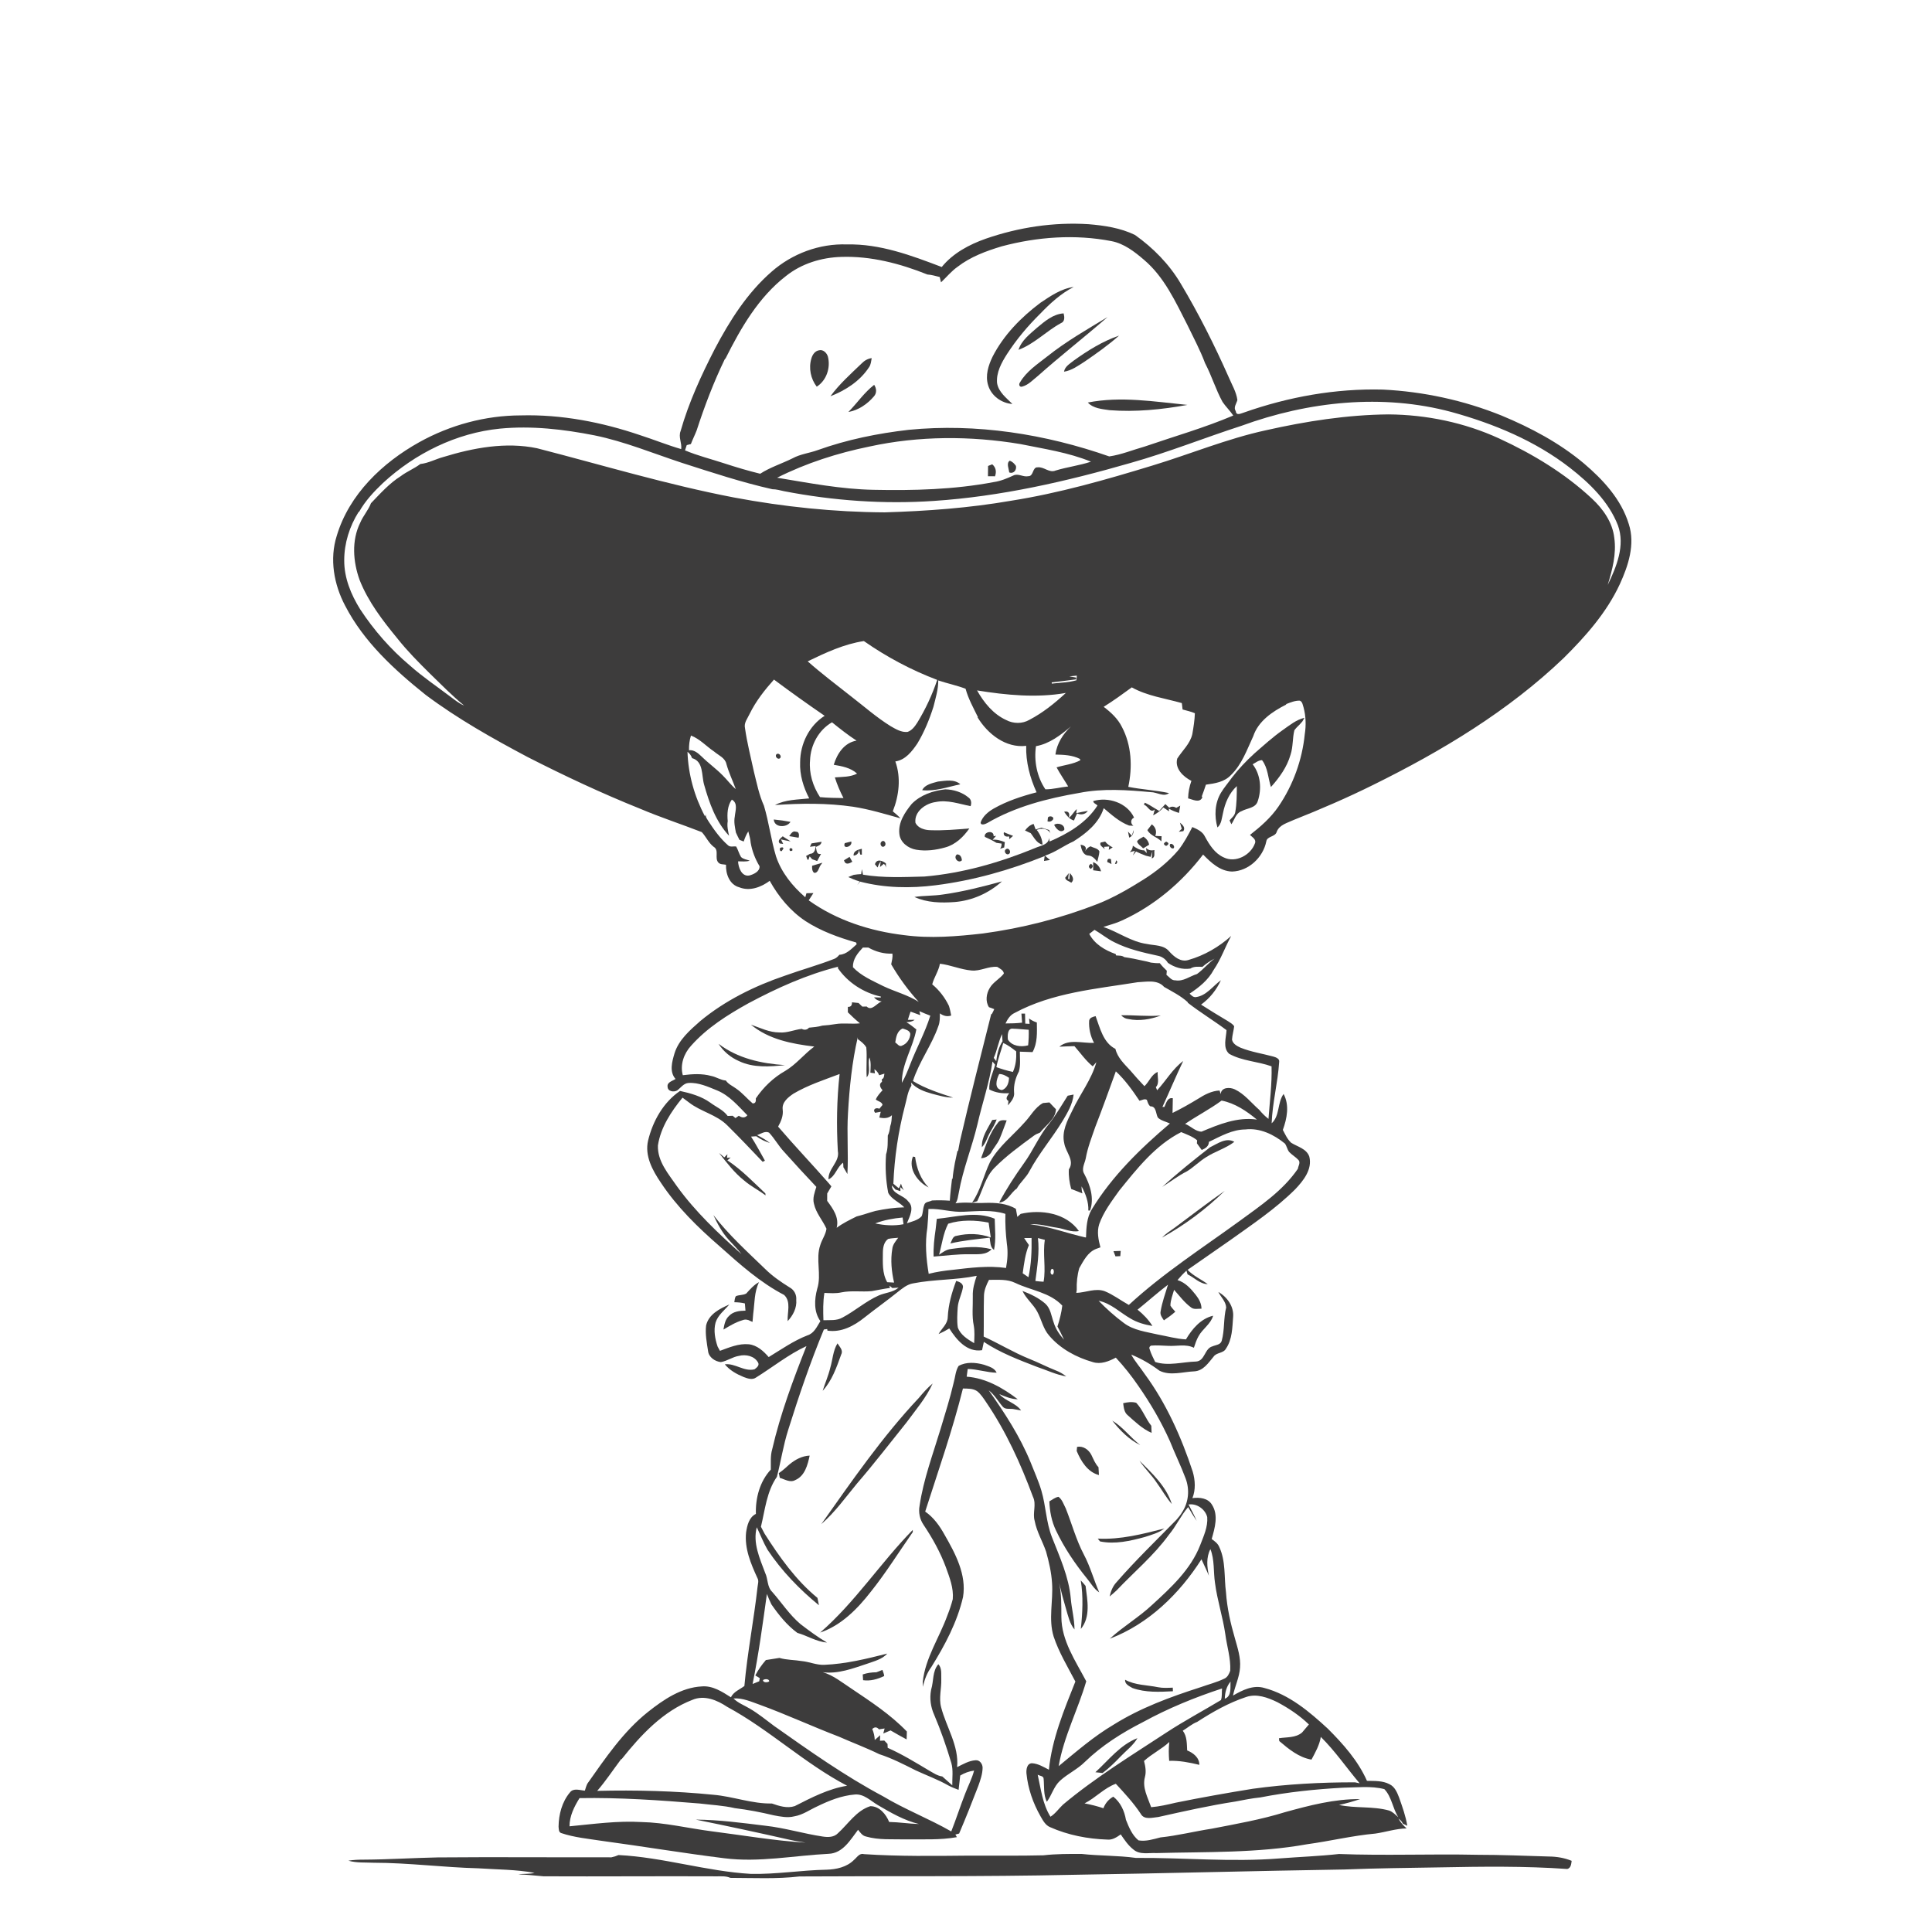 <?xml version="1.0" encoding="UTF-8" ?>
<!DOCTYPE svg PUBLIC "-//W3C//DTD SVG 1.1//EN" "http://www.w3.org/Graphics/SVG/1.1/DTD/svg11.dtd">
<svg width="1024pt" height="1024pt" viewBox="0 0 1024 1024" version="1.1" xmlns="http://www.w3.org/2000/svg">
<g id="#3d3c3cff">
<path fill="#3d3c3c" opacity="1.00" d=" M 522.56 126.49 C 539.96 120.47 558.55 117.65 576.96 118.83 C 585.34 119.52 593.90 120.80 601.53 124.51 C 611.20 131.37 619.70 140.00 625.77 150.24 C 635.33 166.23 643.70 182.91 651.25 199.93 C 652.91 203.89 655.26 207.68 655.84 212.01 C 655.35 213.98 653.61 215.92 654.99 217.95 C 655.26 220.59 657.85 219.04 659.37 218.63 C 682.93 210.32 707.97 205.83 732.98 206.49 C 754.48 207.55 775.83 212.18 795.80 220.23 C 811.37 226.69 826.47 234.71 839.43 245.57 C 849.68 254.26 859.35 264.71 863.32 277.84 C 866.76 288.51 863.03 299.81 858.56 309.57 C 851.60 324.61 840.45 337.22 828.78 348.78 C 799.42 376.88 764.23 398.03 727.96 415.94 C 714.14 422.80 699.97 428.92 685.63 434.61 C 682.39 436.17 678.23 437.06 676.73 440.75 C 676.00 443.72 671.54 443.04 671.15 446.03 C 669.41 454.48 661.79 461.71 653.00 461.94 C 646.67 461.76 641.82 457.20 637.67 452.93 C 626.37 467.71 611.70 480.11 594.73 487.86 C 591.55 489.37 588.12 490.19 584.81 491.30 C 592.65 493.95 599.54 499.18 607.88 500.32 C 611.92 501.21 616.86 500.74 619.74 504.31 C 622.31 507.13 625.80 510.10 629.93 508.80 C 638.34 506.39 646.07 501.92 652.56 496.07 C 649.30 501.98 647.13 508.44 643.29 514.03 C 640.41 519.43 635.54 523.34 630.51 526.64 C 631.43 527.54 632.41 528.68 633.87 528.49 C 639.48 527.72 642.81 522.63 647.11 519.54 C 644.75 524.66 641.18 529.17 636.59 532.47 C 641.27 535.48 646.02 538.36 650.80 541.21 C 651.96 542.03 653.39 542.68 654.13 543.97 C 653.86 546.34 653.12 548.65 652.99 551.05 C 653.43 553.27 655.66 554.45 657.55 555.31 C 663.13 557.55 669.12 558.44 674.90 560.00 C 676.24 560.39 678.36 561.12 677.98 562.95 C 677.28 573.82 674.40 584.49 674.00 595.38 C 678.41 591.41 676.94 584.49 680.33 579.83 C 683.54 585.78 682.13 592.85 679.93 598.89 C 681.20 601.25 682.33 603.87 684.36 605.70 C 687.74 607.82 692.52 608.82 693.97 613.05 C 695.65 619.81 690.78 625.84 686.42 630.42 C 676.11 640.66 663.97 648.79 652.19 657.21 C 644.62 662.51 637.04 667.80 629.44 673.05 C 632.50 676.26 636.60 678.04 640.14 680.62 C 635.91 680.54 633.02 677.13 629.42 675.43 C 629.28 674.94 629.00 673.96 628.85 673.47 C 627.15 675.02 625.57 676.70 624.10 678.47 C 628.25 679.73 631.21 683.05 633.81 686.35 C 635.44 688.44 636.83 690.88 636.81 693.63 C 634.91 693.57 632.69 694.26 631.12 692.85 C 627.68 690.29 625.13 686.79 622.29 683.63 C 621.51 686.37 620.38 689.09 620.34 691.99 C 621.03 693.20 622.05 694.14 622.94 695.23 C 621.06 696.92 619.01 698.41 616.90 699.81 C 615.93 698.39 614.71 696.83 615.16 694.99 C 615.95 690.18 617.65 685.57 619.06 680.92 C 613.52 685.13 608.34 689.78 602.93 694.15 C 605.97 696.61 608.74 699.44 610.81 702.78 C 606.77 702.10 602.74 700.99 599.22 698.86 C 593.60 695.67 588.82 690.75 582.29 689.44 C 586.42 693.68 590.84 697.65 595.61 701.18 C 600.78 705.12 607.42 705.86 613.57 707.30 C 618.56 708.20 623.49 709.64 628.58 709.90 C 631.84 704.35 636.45 698.90 642.98 697.36 C 641.70 701.83 637.39 704.28 635.25 708.23 C 634.15 710.14 633.49 712.26 632.78 714.34 C 628.46 712.19 623.64 713.62 619.05 713.32 C 616.05 713.23 613.04 712.93 610.05 713.21 C 609.16 713.71 608.95 714.43 609.43 715.37 C 610.10 717.64 611.26 719.73 612.27 721.88 C 619.31 724.16 626.77 721.83 633.97 721.64 C 638.72 721.32 638.38 714.71 642.62 713.60 C 644.35 712.83 646.97 712.82 647.55 710.59 C 649.14 704.84 648.43 698.75 649.90 692.98 C 649.70 689.81 647.11 687.48 645.75 684.76 C 650.38 687.37 654.06 692.47 653.58 697.98 C 653.14 703.69 653.15 709.88 649.79 714.80 C 648.42 717.39 644.74 716.72 643.17 719.13 C 640.42 722.40 637.77 726.57 633.02 726.84 C 626.94 727.07 620.32 729.35 614.58 726.52 C 609.94 723.05 604.94 720.12 599.57 717.96 C 601.57 721.63 604.39 724.77 606.71 728.24 C 618.17 743.83 626.13 761.70 632.17 780.00 C 633.49 784.53 633.79 789.57 632.01 794.03 C 635.73 793.54 640.26 793.97 642.37 797.54 C 645.93 803.07 643.87 809.89 642.22 815.71 C 643.78 816.86 645.47 818.04 646.23 819.93 C 649.77 827.43 648.73 835.95 649.80 843.96 C 650.36 852.24 652.20 860.37 654.52 868.32 C 655.93 873.39 657.68 878.54 657.24 883.89 C 656.91 889.02 654.54 893.70 653.51 898.69 C 658.50 895.81 664.25 892.89 670.17 894.67 C 683.30 898.15 693.98 907.20 703.77 916.23 C 711.93 924.38 719.80 933.22 724.52 943.89 C 728.54 943.99 732.78 943.71 736.46 945.67 C 739.21 946.97 740.48 949.95 741.51 952.63 C 743.25 957.56 745.06 962.51 745.89 967.70 C 745.30 967.41 744.11 966.83 743.52 966.54 C 743.06 965.37 742.13 964.57 741.19 963.85 C 742.27 965.86 743.83 967.56 745.52 969.10 C 739.88 969.19 734.50 971.04 728.96 971.83 C 716.78 972.93 704.87 975.85 692.77 977.49 C 666.44 982.24 639.59 981.45 612.97 982.17 C 608.89 981.92 604.09 983.23 600.72 980.27 C 597.93 978.12 595.98 975.12 594.01 972.27 C 591.92 973.74 589.65 975.29 586.95 975.02 C 576.56 974.68 566.10 972.67 556.57 968.43 C 554.06 967.39 552.77 964.86 551.49 962.65 C 547.53 955.70 544.83 947.97 544.05 940.00 C 543.87 937.89 544.27 934.63 546.97 934.55 C 550.25 934.75 553.09 936.52 555.94 937.99 C 557.55 921.68 563.96 906.35 569.97 891.25 C 565.88 883.43 561.24 875.81 558.45 867.40 C 555.60 858.15 558.28 848.50 557.61 839.08 C 557.26 833.41 555.97 827.85 554.45 822.40 C 552.58 816.91 549.48 811.85 548.40 806.09 C 547.16 801.86 549.48 797.41 547.48 793.30 C 541.00 775.84 533.22 758.70 522.72 743.26 C 521.27 741.13 519.87 738.88 517.81 737.29 C 515.59 735.87 512.88 735.99 510.37 735.94 C 504.87 758.02 497.31 779.51 490.37 801.17 C 494.85 804.26 498.02 808.72 500.62 813.42 C 506.33 823.38 512.41 834.63 510.42 846.50 C 507.33 859.81 500.79 872.05 493.62 883.57 C 491.33 886.67 489.94 890.30 489.19 894.07 C 489.16 893.41 489.11 892.08 489.08 891.42 C 490.42 878.74 497.92 867.94 502.15 856.16 C 503.26 853.35 504.25 850.49 504.99 847.57 C 505.51 841.67 503.28 836.09 501.33 830.66 C 498.39 822.75 494.28 815.33 489.59 808.33 C 487.48 805.30 486.71 801.54 487.42 797.93 C 489.48 784.02 494.47 770.79 498.52 757.38 C 500.95 749.24 503.55 741.14 505.46 732.86 C 506.31 729.91 506.42 726.64 508.06 723.99 C 512.08 721.68 517.20 722.12 521.52 723.33 C 524.00 724.24 527.02 724.89 528.25 727.56 C 523.05 727.48 518.09 725.66 512.91 725.58 C 512.72 726.93 512.54 728.29 512.36 729.66 C 522.52 730.42 531.49 735.60 539.43 741.63 C 535.96 741.61 532.78 740.20 529.65 738.91 C 532.91 742.64 538.29 743.51 541.21 747.57 C 539.71 747.33 538.22 747.06 536.75 746.77 C 534.99 746.57 532.76 747.13 531.49 745.58 C 528.98 742.70 527.13 739.23 524.03 736.89 C 532.52 748.90 540.62 761.33 546.22 775.01 C 548.16 780.02 550.44 784.91 551.96 790.08 C 554.36 798.18 554.44 806.80 557.55 814.72 C 561.65 825.22 566.48 835.70 567.52 847.08 C 567.96 852.63 569.50 858.05 569.50 863.64 C 566.92 860.53 566.16 856.52 565.02 852.77 C 563.67 848.23 562.47 843.64 561.36 839.04 C 562.67 844.94 562.50 850.98 562.55 856.98 C 562.58 869.60 570.09 880.36 575.73 891.12 C 571.32 906.24 563.80 920.44 561.11 936.09 C 570.51 928.37 579.72 920.32 590.23 914.12 C 604.47 905.20 620.35 899.39 636.27 894.28 C 640.46 892.77 644.83 891.70 648.84 889.75 C 650.62 889.02 651.44 887.20 652.05 885.51 C 652.39 878.91 650.27 872.57 649.43 866.09 C 648.11 856.97 645.16 848.16 643.98 839.02 C 643.07 833.05 643.81 826.77 641.54 821.07 C 639.23 825.48 639.72 830.48 640.75 835.16 C 639.80 833.00 638.87 830.84 637.85 828.73 C 637.59 828.17 637.06 827.03 636.80 826.46 C 625.17 844.72 608.73 860.77 588.23 868.54 C 595.29 862.07 603.64 857.20 610.63 850.64 C 620.63 841.50 631.14 831.84 636.14 818.92 C 637.95 814.17 640.26 809.30 639.86 804.10 C 638.79 799.87 634.29 796.72 629.94 797.41 C 631.43 800.26 632.98 803.11 634.24 806.09 C 632.67 803.70 631.15 801.28 629.74 798.80 C 625.83 803.34 623.37 808.90 619.52 813.49 C 611.56 824.46 601.09 833.15 591.83 842.93 C 590.66 844.09 589.37 845.09 588.13 846.17 C 588.74 843.45 589.76 840.79 591.67 838.72 C 601.74 827.12 612.82 816.47 623.55 805.50 C 624.66 804.24 625.73 802.93 626.57 801.48 C 630.03 796.18 630.62 789.50 628.40 783.61 C 625.88 776.89 622.70 770.44 620.05 763.77 C 615.45 753.51 609.76 743.75 603.33 734.53 C 599.73 729.26 595.75 724.25 591.41 719.58 C 587.70 721.54 583.42 723.28 579.19 721.93 C 570.48 719.44 562.03 714.91 556.10 707.93 C 552.86 704.29 552.02 699.33 549.73 695.15 C 547.58 691.18 543.85 688.34 541.93 684.22 C 546.26 685.88 550.55 687.92 554.06 690.99 C 556.84 693.52 557.22 697.46 558.43 700.82 C 559.46 704.32 561.55 707.38 563.96 710.07 C 562.89 707.68 561.69 705.36 560.47 703.06 C 561.64 699.45 562.59 695.77 563.03 692.00 C 556.49 684.96 546.47 683.99 538.18 680.00 C 533.82 677.85 528.88 678.39 524.19 678.35 C 522.78 681.03 521.54 683.91 521.52 687.00 C 521.33 694.13 521.50 701.27 521.37 708.41 C 529.53 712.12 537.20 716.84 545.53 720.21 C 550.30 722.08 554.84 724.50 559.62 726.37 C 561.61 727.12 563.45 728.20 565.13 729.52 C 559.78 728.64 554.87 726.22 549.76 724.52 C 540.05 720.77 530.16 717.03 521.46 711.23 C 521.14 712.68 520.80 714.15 520.51 715.63 C 512.52 716.89 506.96 710.09 503.14 704.11 C 501.31 705.22 499.42 706.22 497.46 707.09 C 499.08 704.11 502.29 701.75 502.33 698.11 C 502.64 691.48 504.46 685.08 506.80 678.91 C 508.37 679.37 510.31 680.07 510.42 682.04 C 509.87 685.79 507.87 689.19 507.60 693.01 C 507.40 696.52 507.12 700.08 507.66 703.58 C 509.06 707.55 512.88 709.85 516.31 711.91 C 516.46 708.81 516.66 705.68 516.12 702.62 C 515.04 697.46 515.72 692.18 515.60 686.97 C 515.45 683.25 516.51 679.67 517.69 676.20 C 506.57 678.51 495.07 678.01 483.93 680.22 C 480.75 680.75 478.23 682.90 475.77 684.82 C 470.03 689.46 463.99 693.70 458.22 698.29 C 452.67 702.74 445.93 706.37 438.56 705.26 L 438.44 704.42 C 438.00 704.48 437.11 704.60 436.67 704.66 C 429.49 722.02 423.42 739.81 417.81 757.72 C 415.18 765.91 413.92 774.43 411.78 782.74 C 406.34 790.52 405.50 800.24 403.31 809.20 C 403.94 810.44 404.58 811.67 405.26 812.91 C 413.16 825.28 421.83 837.53 433.27 846.91 C 433.53 848.20 433.79 849.50 434.05 850.81 C 423.67 842.32 414.27 832.58 406.81 821.40 C 404.60 817.58 403.02 813.44 401.11 809.48 C 398.89 817.74 402.70 826.03 405.55 833.66 C 407.13 836.91 406.52 841.06 409.27 843.72 C 414.27 849.39 418.43 855.87 424.25 860.79 C 428.79 864.26 433.38 867.70 438.33 870.58 C 432.71 870.15 427.93 866.96 422.61 865.46 C 417.09 861.39 412.74 855.95 408.86 850.35 C 407.96 848.55 407.21 846.68 406.47 844.83 C 404.25 860.77 402.11 876.75 398.89 892.54 C 400.06 892.04 401.23 891.57 402.41 891.11 C 402.48 890.69 402.61 889.85 402.68 889.43 C 402.09 889.07 400.91 888.37 400.32 888.02 C 401.84 885.07 403.76 882.35 405.93 879.86 C 408.32 879.48 410.71 879.07 413.11 878.73 C 416.99 879.88 421.10 879.74 425.07 880.42 C 429.09 880.81 432.88 882.60 436.97 882.39 C 448.29 881.92 459.36 879.19 470.29 876.43 C 467.50 879.53 463.32 880.46 459.56 881.83 C 452.00 884.32 444.22 887.34 436.12 886.31 C 441.74 887.96 446.31 891.76 451.14 894.91 C 461.45 901.85 471.99 908.73 480.66 917.74 C 480.62 918.79 480.56 920.88 480.53 921.93 C 477.66 920.39 474.82 918.81 472.02 917.16 C 470.73 917.69 469.44 918.24 468.15 918.79 C 468.33 918.13 468.69 916.79 468.87 916.12 C 467.86 916.26 466.86 916.43 465.87 916.59 C 464.76 915.26 463.51 915.24 462.31 916.42 C 463.11 918.25 463.56 920.23 463.64 922.24 C 464.58 921.36 465.54 920.52 466.52 919.69 C 466.47 920.66 466.43 921.64 466.39 922.63 C 467.15 922.58 467.92 922.55 468.70 922.52 C 469.26 923.11 469.83 923.72 470.41 924.33 C 470.43 925.00 470.46 925.69 470.49 926.38 C 478.14 929.77 485.27 934.16 492.44 938.43 C 494.66 939.68 496.84 941.23 499.44 941.56 C 501.17 943.14 502.95 944.72 504.73 946.27 C 504.65 942.32 505.31 938.27 504.23 934.42 C 501.63 925.75 498.68 917.19 495.13 908.87 C 493.28 904.76 492.64 900.23 493.48 895.79 C 493.50 895.72 493.52 895.58 493.53 895.51 C 494.92 891.07 494.13 885.72 497.35 882.06 C 499.34 884.23 498.77 887.31 498.90 890.00 C 499.07 894.96 497.50 899.98 498.82 904.89 C 501.55 915.44 508.35 925.35 507.29 936.62 C 510.39 935.10 513.50 933.21 517.03 932.97 C 519.23 932.73 520.80 934.90 520.80 936.94 C 520.76 940.28 519.62 943.47 518.52 946.59 C 515.27 955.05 511.92 963.48 508.36 971.82 C 507.86 971.95 506.87 972.21 506.37 972.34 C 506.57 972.69 506.97 973.39 507.16 973.73 C 498.19 975.36 489.02 974.78 479.96 974.91 C 472.95 974.73 465.77 975.36 458.96 973.38 C 457.02 972.96 455.94 971.24 454.79 969.82 C 450.71 975.15 446.78 982.27 439.18 982.56 C 420.77 983.48 402.35 987.25 383.89 984.91 C 362.17 982.22 340.58 978.60 318.89 975.68 C 311.70 974.56 304.36 973.91 297.44 971.56 C 296.03 971.12 296.17 969.24 296.05 968.09 C 296.14 961.70 297.87 955.03 302.05 950.06 C 303.95 947.49 307.38 948.91 309.99 949.08 C 310.39 947.82 310.73 946.54 311.32 945.37 C 320.89 931.83 330.32 917.79 343.43 907.37 C 351.71 900.81 361.11 894.40 372.00 893.83 C 377.77 893.35 382.76 896.66 387.40 899.60 C 388.86 896.59 392.09 895.49 394.54 893.61 C 396.12 876.01 399.56 858.64 401.52 841.09 C 401.69 839.52 402.31 837.86 401.45 836.40 C 397.97 828.82 394.51 820.69 395.45 812.16 C 396.00 808.51 397.00 804.18 400.64 802.40 C 400.37 793.99 402.73 785.16 408.55 778.90 C 408.63 775.32 408.24 771.69 409.27 768.19 C 413.60 749.43 420.37 731.33 427.43 713.46 C 417.94 717.86 409.71 724.50 400.87 730.02 C 398.85 731.57 396.29 730.66 394.18 729.86 C 390.44 728.32 386.75 726.30 384.17 723.11 C 389.66 722.43 394.40 727.15 399.91 725.76 C 400.95 724.98 402.63 723.76 401.83 722.25 C 399.89 718.64 395.27 717.70 391.57 718.66 C 388.21 719.19 385.39 721.41 382.05 721.94 C 378.97 721.60 375.65 719.39 375.29 716.09 C 374.61 711.62 373.70 707.04 374.25 702.52 C 375.61 696.59 381.46 693.62 386.56 691.41 C 383.98 694.47 380.49 697.04 379.26 701.02 C 378.14 705.20 378.99 709.66 380.34 713.69 C 380.73 714.45 381.16 715.20 381.59 715.97 C 386.48 714.18 391.54 711.99 396.86 712.49 C 401.25 712.97 404.66 716.08 407.42 719.28 C 414.11 715.22 420.56 710.65 427.91 707.79 C 431.50 706.72 433.01 703.11 434.82 700.21 C 431.24 695.28 431.63 688.73 433.13 683.13 C 435.58 675.55 432.15 667.44 434.77 659.89 C 435.66 656.93 437.66 654.33 438.05 651.25 C 436.01 646.75 432.47 642.94 431.41 638.00 C 430.58 634.96 431.82 631.93 432.68 629.07 C 426.88 622.97 421.21 616.75 415.59 610.49 C 412.62 607.34 410.56 603.45 407.60 600.31 C 405.48 599.26 403.26 601.00 401.27 601.63 C 403.63 602.85 405.97 604.15 408.06 605.80 C 405.48 605.02 403.03 603.83 400.85 602.23 C 400.16 602.28 398.76 602.37 398.06 602.42 C 400.75 606.54 402.99 610.91 405.43 615.18 C 405.13 615.33 404.54 615.65 404.24 615.80 C 398.05 609.28 391.85 602.76 385.46 596.45 C 379.76 590.76 371.46 589.23 365.20 584.35 C 364.05 583.48 362.89 582.63 361.75 581.78 C 355.73 589.14 350.19 597.52 348.71 607.09 C 348.38 615.57 354.36 622.28 358.87 628.85 C 368.56 642.27 380.72 653.70 393.00 664.71 C 390.89 661.95 388.40 659.51 386.08 656.94 C 382.66 653.14 380.26 648.58 378.10 643.99 C 386.18 654.47 396.01 663.36 405.49 672.52 C 409.39 676.39 413.93 679.50 418.58 682.39 C 420.93 683.68 422.27 686.26 422.03 688.94 C 422.41 693.23 420.32 697.18 417.48 700.24 C 417.19 695.65 419.43 689.98 415.62 686.36 C 402.89 679.74 392.12 670.10 381.49 660.61 C 369.88 650.55 358.76 639.68 350.25 626.81 C 345.84 620.33 341.58 612.54 343.52 604.44 C 346.02 594.19 351.58 584.24 360.43 578.22 C 366.03 579.44 371.76 581.04 376.48 584.44 C 379.58 586.75 383.34 588.26 385.68 591.48 C 386.56 591.45 387.45 591.41 388.34 591.38 C 388.83 591.78 389.32 592.19 389.82 592.61 C 390.40 592.19 390.99 591.77 391.59 591.37 C 393.15 592.45 394.78 592.72 396.13 591.13 C 391.27 586.22 386.68 580.68 380.13 577.97 C 375.28 576.02 370.26 573.64 364.90 574.00 C 362.35 574.17 360.83 576.52 358.94 577.94 C 357.17 579.01 353.86 578.51 353.83 575.99 C 353.44 573.57 356.50 572.94 358.05 571.87 C 354.67 568.05 356.20 562.70 357.49 558.35 C 359.71 551.15 365.63 546.06 371.09 541.24 C 384.27 530.31 399.86 522.64 416.01 517.14 C 424.68 514.02 433.58 511.57 442.17 508.22 C 443.27 507.81 444.13 506.94 444.88 506.05 C 448.68 505.90 451.38 502.80 454.06 500.47 C 453.98 500.24 453.84 499.77 453.77 499.54 C 444.44 496.87 435.18 493.54 427.00 488.24 C 418.92 482.90 412.64 475.25 407.96 466.85 C 403.40 470.25 397.43 472.52 391.83 470.29 C 386.66 468.90 384.60 463.20 384.80 458.34 C 383.45 458.03 381.77 458.31 380.76 457.18 C 378.57 454.80 381.35 450.60 378.23 448.81 C 375.54 446.72 374.22 443.47 371.96 441.04 C 361.14 436.82 350.05 433.22 339.35 428.67 C 319.03 420.53 299.19 411.21 279.70 401.27 C 261.03 391.37 242.54 380.97 225.60 368.29 C 209.00 355.00 192.79 340.16 182.92 321.01 C 176.97 309.77 174.57 296.26 178.50 283.95 C 185.06 262.01 202.72 245.21 222.28 234.34 C 238.65 225.25 257.26 220.20 276.00 220.17 C 297.51 219.58 318.94 223.74 339.25 230.64 C 346.56 232.99 353.68 235.90 361.05 238.03 C 361.49 234.81 359.47 231.66 360.73 228.48 C 365.04 213.33 371.67 198.94 378.85 184.96 C 386.77 169.92 396.06 155.21 409.00 143.97 C 419.92 134.39 434.38 129.03 448.93 129.55 C 466.44 129.16 483.04 135.39 499.14 141.52 C 505.12 134.16 513.75 129.58 522.56 126.49 M 530.97 130.55 C 522.69 133.04 514.39 136.10 507.49 141.44 C 504.21 143.76 501.67 146.91 498.76 149.65 C 498.59 148.94 498.23 147.52 498.06 146.82 C 495.90 146.30 493.75 145.63 491.54 145.49 C 477.11 139.70 461.65 135.65 446.00 136.16 C 435.43 136.45 424.80 139.69 416.49 146.37 C 402.01 157.58 392.63 173.88 384.56 189.98 L 384.17 190.34 C 378.27 202.53 373.43 215.23 369.25 228.11 C 368.30 230.56 367.11 232.90 366.18 235.36 C 365.63 235.50 364.53 235.78 363.98 235.92 C 363.67 236.85 363.37 237.78 363.07 238.71 C 369.87 241.57 377.05 243.33 384.05 245.64 C 390.27 247.67 396.55 249.54 402.91 251.09 C 408.25 247.65 414.40 245.73 420.08 242.92 C 424.24 240.63 429.03 240.17 433.44 238.55 C 448.96 232.99 465.22 229.70 481.56 227.82 C 517.50 224.28 553.96 230.03 587.92 241.91 C 594.38 240.99 600.49 238.42 606.76 236.66 C 622.41 231.28 638.42 226.72 653.66 220.24 C 651.94 217.69 649.69 215.56 647.97 213.02 C 644.35 206.43 642.21 199.14 638.71 192.49 C 636.12 185.56 632.61 179.02 629.40 172.36 C 623.09 160.02 617.13 146.82 606.32 137.69 C 601.30 133.38 595.79 129.10 589.13 127.81 C 569.88 124.07 549.85 125.52 530.97 130.55 M 657.95 225.70 C 638.31 232.06 619.13 239.77 599.25 245.36 C 565.21 255.19 530.39 263.15 494.95 265.50 C 468.40 267.30 441.66 265.40 415.55 260.34 C 413.50 259.91 411.47 259.29 409.37 259.30 C 393.13 255.65 377.31 250.42 361.49 245.34 C 346.10 240.28 331.05 234.02 315.14 230.76 C 298.67 227.51 281.77 225.57 265.00 227.18 C 241.85 229.48 220.00 240.31 202.99 255.99 C 198.19 260.56 193.58 265.48 190.32 271.31 L 190.08 271.32 C 185.27 278.96 182.44 287.92 182.45 296.97 C 182.38 306.27 186.04 315.16 190.90 322.93 C 198.18 334.04 207.04 344.14 217.21 352.70 C 223.96 358.71 231.48 363.77 238.68 369.22 C 241.01 370.94 243.27 372.85 245.98 373.94 C 239.60 368.72 233.84 362.81 227.93 357.07 C 221.89 351.09 215.88 345.05 210.61 338.38 C 202.79 328.88 195.14 318.92 190.59 307.38 C 187.11 297.69 186.25 286.48 190.94 277.03 C 192.45 273.38 195.25 270.42 196.62 266.71 C 201.55 261.60 206.33 256.19 212.41 252.37 C 215.68 249.90 219.54 248.39 222.80 245.93 C 227.06 245.48 230.86 243.34 234.95 242.23 C 250.90 237.34 268.08 234.13 284.64 237.58 C 319.37 246.52 353.78 256.92 389.03 263.68 C 415.37 268.62 442.14 271.42 468.94 271.56 C 491.36 270.89 513.79 269.24 535.91 265.40 C 561.41 261.38 586.26 254.24 610.90 246.72 C 630.96 240.62 650.42 232.51 670.96 228.05 C 692.29 223.25 714.04 219.85 735.94 219.64 C 756.04 219.80 776.18 223.96 794.48 232.35 C 812.28 240.55 829.35 250.83 843.73 264.24 C 849.65 269.75 854.69 276.82 855.60 285.06 C 856.83 293.56 854.56 301.97 852.12 310.04 C 856.78 300.36 861.44 289.18 857.53 278.43 C 852.61 265.82 842.54 256.09 832.06 247.92 C 813.66 233.65 791.77 224.57 769.46 218.41 C 732.76 208.49 693.35 212.77 657.95 225.70 M 460.84 236.67 C 443.94 240.12 427.30 245.44 411.89 253.20 C 428.82 255.99 445.77 259.29 462.98 259.61 C 484.26 260.05 505.71 259.50 526.67 255.52 C 530.36 254.99 533.78 253.56 537.14 252.01 C 539.70 250.75 542.34 252.99 545.02 252.39 C 547.96 252.46 547.09 247.48 550.01 247.69 C 553.36 247.31 556.09 250.81 559.46 249.40 C 565.64 247.51 572.12 246.74 578.24 244.70 C 566.29 239.79 553.39 237.93 540.80 235.36 C 514.38 230.95 487.07 230.96 460.84 236.67 M 428.09 350.53 C 435.44 357.01 443.26 362.93 450.96 368.99 C 457.93 374.36 464.56 380.24 472.06 384.89 C 474.79 386.44 477.75 388.28 481.02 387.93 C 483.38 387.13 484.91 384.98 486.21 382.98 C 490.55 375.86 494.10 368.26 496.74 360.36 C 482.99 355.15 469.92 348.19 457.87 339.78 C 447.42 341.34 437.57 345.94 428.09 350.53 M 566.77 358.49 C 567.67 358.65 569.45 358.96 570.34 359.12 L 570.39 360.06 C 566.08 360.68 561.75 361.17 557.43 361.67 C 557.44 361.83 557.46 362.16 557.47 362.33 C 561.82 361.81 566.26 361.77 570.52 360.57 C 570.57 359.95 570.69 358.72 570.75 358.10 C 569.41 358.21 568.09 358.34 566.77 358.49 M 410.22 360.19 C 405.27 365.73 400.63 371.62 397.35 378.32 C 396.26 380.73 394.19 383.08 394.86 385.91 C 395.96 393.69 397.93 401.31 399.58 408.98 C 401.11 415.08 402.31 421.32 404.92 427.08 C 407.56 435.90 408.66 445.11 411.32 453.93 C 414.17 462.49 420.06 469.73 426.82 475.57 C 426.98 475.03 427.29 473.96 427.44 473.42 C 428.67 473.39 429.90 473.37 431.13 473.35 C 430.32 474.64 429.45 475.91 428.63 477.20 C 443.40 487.78 461.23 493.51 479.17 495.64 C 493.05 497.50 507.11 496.34 520.96 494.76 C 541.83 491.95 562.39 486.70 582.00 479.01 C 590.50 475.63 598.41 471.00 606.14 466.15 C 612.97 461.83 619.37 456.71 624.60 450.52 C 627.54 446.78 629.77 442.55 631.96 438.35 C 634.55 439.46 637.37 440.71 638.66 443.43 C 641.03 447.79 643.86 452.32 648.59 454.43 C 654.82 457.55 662.87 453.29 665.12 447.05 C 666.03 444.93 663.75 443.75 662.51 442.53 C 668.11 438.17 673.56 433.41 677.59 427.51 C 685.37 416.12 690.19 402.80 691.56 389.08 C 692.29 384.42 692.15 379.64 690.95 375.07 C 690.48 373.77 690.40 371.96 688.93 371.36 C 686.43 371.28 684.06 372.27 681.77 373.15 L 681.62 373.49 C 674.39 377.11 666.90 382.22 664.23 390.25 C 660.90 397.39 658.23 405.17 652.45 410.78 C 648.94 414.51 643.96 415.23 639.16 415.89 C 638.48 417.95 637.78 420.01 636.99 422.04 L 637.26 422.67 C 635.76 425.84 632.17 423.72 629.72 423.16 C 629.79 419.99 630.40 416.87 631.47 413.88 C 627.15 411.70 622.55 407.37 623.96 402.07 C 626.68 397.79 630.78 394.25 631.95 389.11 C 632.59 385.45 633.18 381.74 633.31 378.03 C 631.22 377.12 628.98 376.65 626.80 376.05 C 626.66 374.91 626.52 373.77 626.39 372.65 C 617.49 370.12 608.04 368.89 599.87 364.32 C 595.00 367.89 590.09 371.43 584.97 374.63 C 588.83 377.55 592.50 380.94 594.66 385.34 C 599.77 395.01 600.29 406.50 598.02 417.04 C 605.17 418.47 612.49 418.81 619.61 420.35 C 616.86 422.61 613.13 419.83 609.99 419.86 C 597.38 418.69 584.50 417.78 571.98 420.27 C 555.12 423.17 538.20 427.51 523.32 436.19 C 522.38 436.75 519.69 437.80 519.77 435.87 C 520.90 432.62 523.71 430.29 526.59 428.61 C 533.69 424.55 541.53 422.01 549.41 419.94 C 545.89 412.22 543.66 403.85 543.90 395.31 C 533.05 396.59 523.48 389.00 518.13 380.21 L 518.33 380.11 C 515.93 375.19 513.22 370.36 511.78 365.06 C 507.06 363.24 502.08 362.25 497.30 360.64 C 497.34 365.45 495.87 370.05 494.73 374.66 C 492.58 381.41 489.87 388.01 486.21 394.09 C 483.36 398.27 479.91 402.79 474.55 403.58 C 477.63 412.19 476.51 421.66 473.20 430.02 C 474.61 431.18 476.03 432.36 477.27 433.74 C 468.96 431.42 460.68 428.89 452.14 427.58 C 438.44 425.58 424.54 425.74 410.76 426.68 C 416.27 423.74 422.83 423.85 428.90 423.16 C 425.81 417.26 423.79 410.68 424.09 403.96 C 424.13 394.33 428.84 384.60 437.08 379.39 C 428.01 373.17 419.04 366.77 410.22 360.19 M 517.86 365.94 C 521.50 372.41 526.45 378.52 533.34 381.65 C 537.09 383.64 541.88 383.69 545.57 381.54 C 552.71 377.82 559.03 372.72 564.92 367.28 C 549.36 370.00 533.35 368.43 517.86 365.94 M 429.34 402.96 C 428.72 409.87 430.84 416.75 434.62 422.49 C 438.76 422.88 442.92 422.95 447.07 422.99 C 445.23 419.47 443.69 415.81 442.49 412.03 C 446.45 411.73 450.64 411.91 454.27 410.03 C 450.88 406.91 446.27 406.10 441.90 405.35 C 443.67 399.48 447.48 393.63 453.98 392.55 C 449.44 389.60 445.19 386.24 440.98 382.84 C 433.90 386.90 429.62 394.89 429.34 402.96 M 549.09 395.49 C 547.94 403.33 549.61 411.78 554.08 418.36 C 558.14 418.38 562.12 417.22 566.16 416.84 C 564.14 413.44 561.87 410.20 560.01 406.71 C 564.18 405.43 568.72 405.06 572.60 402.95 L 572.36 402.24 C 568.37 400.18 563.77 400.04 559.39 399.93 C 560.16 394.09 563.42 388.98 567.65 385.01 C 562.18 389.60 556.31 394.19 549.09 395.49 M 366.22 389.85 C 365.42 392.37 365.13 395.00 365.19 397.64 C 367.96 397.32 370.07 399.28 371.94 401.03 C 375.47 404.52 379.55 407.41 383.03 410.96 C 385.42 413.31 387.39 416.07 389.98 418.23 C 388.35 413.80 386.29 409.53 385.02 404.96 C 384.33 401.65 380.84 400.36 378.53 398.36 C 374.39 395.59 370.95 391.65 366.22 389.85 M 364.38 398.47 C 364.77 410.38 368.04 422.13 373.64 432.64 L 374.11 431.71 C 373.86 433.15 374.95 434.27 375.59 435.43 C 378.58 439.99 381.80 444.49 385.94 448.09 C 387.11 449.12 388.79 448.44 390.19 448.67 C 391.22 450.43 391.67 452.48 392.76 454.22 C 393.99 455.45 395.82 455.57 397.38 456.17 C 395.38 456.85 393.24 456.50 391.19 456.53 C 391.32 459.71 393.04 464.69 397.07 464.05 C 399.38 463.47 402.85 461.88 402.57 459.10 C 400.25 455.27 398.63 451.04 397.87 446.62 C 397.74 444.59 397.10 442.62 396.61 440.66 C 395.54 442.32 394.79 444.14 394.18 446.02 C 393.61 445.79 392.47 445.34 391.91 445.11 C 391.23 443.85 390.66 442.55 390.05 441.27 C 389.54 438.51 388.89 435.69 389.44 432.88 C 389.70 429.78 391.31 425.73 387.89 423.81 C 385.53 427.06 385.35 431.37 385.71 435.21 C 385.26 437.83 385.87 440.43 386.42 442.98 C 379.43 435.55 375.92 425.57 373.20 415.92 C 371.76 411.03 373.00 403.56 366.80 401.82 C 366.36 400.50 365.55 399.38 364.38 398.47 M 577.33 494.98 C 580.17 500.45 585.71 503.69 591.34 505.67 L 591.55 506.40 C 592.99 506.54 594.64 506.34 595.88 507.30 C 599.25 507.78 602.59 508.44 605.91 509.21 C 607.29 509.47 608.66 509.78 610.02 510.20 C 611.57 510.38 613.14 510.57 614.72 510.51 C 615.83 511.94 617.10 513.26 618.44 514.51 C 618.36 515.23 618.30 515.95 618.24 516.68 C 619.70 517.77 620.90 519.73 622.96 519.59 C 627.19 520.34 630.60 517.40 634.43 516.25 C 637.76 513.85 640.38 510.54 643.73 508.11 C 641.42 509.30 639.25 510.73 637.30 512.46 C 635.13 512.38 632.84 512.12 630.92 513.36 C 626.63 514.01 622.53 512.75 619.02 510.34 C 617.80 508.34 615.86 506.95 613.55 506.54 C 605.74 504.85 597.84 503.05 590.67 499.42 C 586.91 497.61 583.71 494.91 580.12 492.83 C 579.19 493.55 578.26 494.27 577.33 494.98 M 457.35 502.22 C 454.70 505.05 451.93 508.34 452.10 512.48 L 452.02 512.59 C 456.44 517.30 462.48 519.79 468.13 522.65 C 474.33 525.62 481.12 527.29 486.95 531.02 C 481.38 524.94 476.50 518.23 472.35 511.11 C 472.68 509.23 473.30 507.35 472.97 505.43 C 468.54 505.67 464.07 504.40 460.23 502.22 C 459.51 502.22 458.07 502.22 457.35 502.22 M 498.18 510.79 C 497.50 514.69 495.06 517.97 494.10 521.73 C 497.86 524.85 500.81 528.71 502.94 533.11 C 503.49 534.78 503.83 536.51 504.15 538.25 C 502.01 539.01 499.92 538.40 498.15 537.11 C 498.16 539.39 498.21 541.75 497.33 543.91 C 493.83 554.04 487.13 562.73 483.87 572.97 C 490.46 577.01 497.85 579.34 505.16 581.74 C 501.30 581.78 497.60 580.64 493.92 579.68 C 489.89 578.56 485.72 577.04 482.90 573.80 C 482.94 574.20 483.03 575.01 483.07 575.42 C 481.01 578.57 480.69 582.42 479.67 585.97 C 476.15 599.51 474.05 613.41 473.50 627.40 C 474.46 628.16 475.40 628.97 476.34 629.78 C 477.00 629.14 477.11 628.13 477.55 627.36 C 477.92 628.58 478.34 629.80 479.13 630.84 L 477.17 629.21 C 477.18 629.74 477.22 630.80 477.24 631.33 C 476.35 631.04 475.47 630.76 474.60 630.48 C 473.99 629.71 473.35 628.98 472.68 628.29 C 472.83 632.98 478.89 633.35 481.31 636.70 C 484.88 639.95 482.09 644.77 480.68 648.36 C 483.38 647.41 486.50 646.82 488.50 644.61 C 489.25 642.76 489.11 640.69 489.82 638.84 C 490.21 636.84 492.54 637.06 493.99 636.28 C 497.13 636.11 500.28 636.16 503.42 636.40 C 503.66 632.49 504.15 628.60 504.61 624.72 L 504.90 624.84 C 505.09 622.00 505.59 619.20 506.10 616.41 C 506.51 614.29 506.97 612.17 507.45 610.08 L 507.83 609.95 C 508.13 608.18 508.48 606.44 508.82 604.69 C 514.02 582.22 519.74 559.86 525.36 537.50 L 525.68 537.48 C 526.15 536.63 526.59 535.76 526.97 534.88 C 526.05 534.48 525.11 534.13 524.17 533.83 C 522.17 530.74 522.76 526.60 524.62 523.59 C 526.45 520.47 529.89 518.84 532.06 516.02 C 531.95 514.25 529.89 513.33 528.56 512.47 C 523.92 512.03 519.61 514.84 514.95 514.39 C 509.21 513.90 503.88 511.46 498.18 510.79 M 396.69 531.75 C 385.66 537.88 374.74 544.73 366.30 554.25 C 362.49 558.37 360.35 564.35 361.90 569.88 C 366.90 569.24 372.04 568.91 376.97 570.28 C 379.64 570.79 381.98 572.52 384.71 572.69 C 386.01 574.64 388.23 575.56 390.07 576.90 C 393.38 579.13 395.90 582.27 398.93 584.83 C 400.73 584.87 400.63 583.44 400.61 582.17 C 404.64 576.22 409.97 571.10 416.24 567.57 C 422.03 564.12 426.19 558.68 431.59 554.70 C 419.75 553.29 407.41 550.92 397.99 543.08 C 402.92 544.77 407.75 547.23 413.10 547.22 C 417.16 547.55 420.96 545.79 424.93 545.32 C 426.23 546.06 427.81 545.90 428.78 544.69 C 431.16 544.48 433.56 544.27 435.87 543.59 C 438.20 543.43 440.54 543.19 442.85 542.78 C 447.13 542.08 451.49 542.90 455.79 542.38 C 453.54 540.55 451.42 538.58 449.38 536.54 C 449.38 535.58 449.39 534.62 449.39 533.67 C 451.07 533.76 451.63 532.73 451.56 531.24 C 452.72 531.36 453.88 531.48 455.05 531.61 C 455.71 532.24 456.38 532.89 457.05 533.53 C 457.81 533.50 458.57 533.48 459.34 533.47 C 462.06 536.16 464.67 531.66 467.32 530.81 C 465.74 530.53 464.26 529.91 463.27 528.60 C 464.15 528.63 465.93 528.68 466.81 528.71 L 466.91 528.22 C 457.73 526.22 449.27 520.75 443.97 512.97 L 444.34 512.34 C 427.64 516.53 411.83 523.66 396.69 531.75 M 537.75 536.89 C 535.40 537.97 534.03 540.20 532.94 542.45 C 535.87 542.46 538.81 542.37 541.74 542.03 C 541.61 540.42 541.48 538.82 541.37 537.23 L 543.29 537.24 C 543.31 538.99 543.36 540.77 543.41 542.54 C 543.98 542.57 545.14 542.64 545.71 542.67 C 545.64 541.96 545.50 540.54 545.43 539.83 C 546.68 540.76 548.05 541.46 549.55 541.94 C 549.63 547.27 549.94 552.81 547.27 557.64 C 545.02 557.55 542.78 557.48 540.54 557.41 C 540.51 560.90 541.02 564.52 540.04 567.91 C 538.26 571.27 537.19 575.05 537.47 578.88 C 537.90 581.67 535.91 583.92 534.21 585.88 C 534.28 585.30 534.42 584.14 534.49 583.56 C 532.50 582.36 534.02 580.79 534.89 579.41 C 531.24 579.65 527.59 579.16 524.34 577.43 C 524.07 572.84 526.29 568.65 527.44 564.33 C 526.97 563.76 526.51 563.20 526.05 562.65 C 524.39 573.94 520.58 584.80 518.06 595.92 C 515.18 608.09 510.35 619.74 508.19 632.09 C 507.75 634.02 507.66 636.13 506.43 637.78 C 511.62 636.95 516.85 637.86 522.07 637.56 C 527.64 637.40 533.55 637.75 538.44 640.72 C 538.68 642.13 538.94 643.54 539.21 644.97 C 539.65 644.57 540.54 643.77 540.98 643.38 C 551.76 640.89 565.10 642.88 571.84 652.48 C 567.72 653.29 563.98 651.19 559.99 650.67 C 555.33 650.03 550.75 648.50 545.99 648.93 C 556.03 649.95 565.43 653.66 575.22 655.85 L 575.61 655.83 C 575.76 650.78 575.96 645.41 578.67 640.98 C 589.44 623.32 604.43 608.77 620.08 595.47 C 617.95 594.46 615.41 594.03 613.69 592.34 C 612.52 590.27 612.95 586.29 609.69 586.38 C 608.57 585.52 608.31 584.15 607.85 582.92 C 606.56 582.19 605.20 583.19 603.94 583.42 C 600.23 577.89 596.32 572.38 591.42 567.83 C 587.86 577.70 584.29 587.58 580.50 597.36 C 578.63 602.82 576.47 608.23 575.47 613.94 C 574.95 616.66 573.00 619.54 574.70 622.24 C 577.81 628.09 580.07 635.10 577.75 641.63 L 576.84 641.59 C 577.02 637.04 575.38 632.73 573.26 628.80 C 573.23 630.06 573.38 631.30 573.71 632.53 C 571.75 631.67 569.73 630.97 567.75 630.17 C 566.83 626.79 566.31 623.30 566.52 619.79 C 569.75 615.09 564.82 610.65 564.09 606.03 C 562.58 599.78 565.71 593.89 568.41 588.49 C 572.45 579.88 578.52 572.24 581.10 562.98 C 580.62 563.53 579.65 564.63 579.17 565.18 C 575.41 562.12 572.65 558.08 569.47 554.48 C 566.81 554.50 564.14 554.67 561.48 554.77 C 566.54 550.46 573.84 553.04 579.86 552.74 C 577.94 549.16 577.02 545.03 577.27 540.99 C 577.56 539.29 579.29 538.96 580.70 538.58 C 583.01 544.81 584.73 552.70 591.19 555.92 C 592.29 560.57 595.87 563.90 598.99 567.28 C 601.44 570.15 603.95 572.97 606.57 575.70 C 609.12 573.38 610.28 569.46 613.60 568.17 C 613.36 570.76 614.68 574.16 612.62 576.21 C 612.79 576.62 613.13 577.45 613.30 577.87 C 618.03 572.80 621.47 566.55 627.12 562.36 C 623.25 570.39 619.85 578.62 616.11 586.69 C 616.37 586.69 616.90 586.69 617.17 586.69 C 618.08 584.78 618.70 581.53 621.62 582.10 C 621.59 584.68 621.54 587.28 621.47 589.88 C 626.03 587.65 630.46 585.14 634.81 582.50 C 638.34 580.26 642.13 578.18 646.42 577.99 C 646.56 578.48 646.85 579.45 647.00 579.94 C 647.19 576.17 651.89 576.14 654.48 577.39 C 659.65 579.85 663.20 584.55 667.44 588.25 C 668.88 590.02 670.51 591.62 672.32 593.03 C 673.01 583.76 674.21 574.49 673.95 565.18 C 666.59 562.53 658.39 562.39 651.48 558.54 C 647.95 555.35 649.90 550.08 650.08 545.99 C 643.37 540.97 636.19 536.64 629.58 531.50 L 629.49 531.14 C 625.76 527.78 621.29 525.55 617.00 523.09 C 613.45 519.06 607.67 520.40 602.95 520.60 C 580.87 524.17 557.81 526.07 537.75 536.89 M 482.63 536.17 C 482.08 537.60 481.63 539.07 481.19 540.54 C 482.37 540.51 483.57 540.50 484.76 540.51 C 483.55 541.54 481.94 541.67 480.43 541.79 C 482.28 542.91 484.00 544.24 485.68 545.61 C 483.92 555.25 477.90 563.85 478.01 573.93 C 479.76 570.85 481.10 567.56 482.38 564.27 C 485.71 555.53 490.31 547.29 493.08 538.33 C 491.13 537.59 489.21 536.79 487.31 535.95 C 487.42 536.48 487.64 537.54 487.75 538.06 C 486.04 537.43 484.34 536.79 482.63 536.17 M 478.42 545.13 C 475.42 546.45 474.96 549.66 474.50 552.53 C 475.64 553.20 476.65 555.10 478.17 554.16 C 480.70 553.20 482.40 550.61 482.49 547.95 C 482.11 546.06 479.94 545.66 478.42 545.13 M 534.20 551.00 C 536.40 554.53 541.21 555.07 544.93 554.05 C 545.22 551.31 545.33 548.55 545.24 545.80 C 542.49 545.67 539.76 545.28 537.01 545.23 C 533.95 544.73 533.98 548.96 534.20 551.00 M 526.71 560.71 C 527.13 561.28 527.56 561.86 528.02 562.43 C 528.48 558.77 529.28 555.02 531.36 551.92 C 531.30 550.96 531.16 549.04 531.10 548.09 C 529.18 552.13 528.54 556.62 526.71 560.71 M 454.64 549.73 C 451.58 562.93 450.22 576.46 449.46 589.96 C 448.77 600.72 449.75 611.50 449.14 622.26 C 448.60 621.35 447.54 619.54 447.01 618.64 C 447.01 617.83 446.96 617.04 446.86 616.25 C 443.56 618.60 442.84 623.39 439.13 625.10 C 438.84 619.37 445.23 615.78 444.07 610.07 C 443.31 596.47 443.50 582.79 445.01 569.25 C 436.75 572.37 428.25 575.13 420.60 579.63 C 417.76 581.54 414.36 584.19 414.84 588.04 C 415.27 591.33 413.97 594.34 412.42 597.14 C 421.18 607.37 430.48 617.12 439.36 627.25 C 439.68 627.64 440.33 628.42 440.65 628.81 C 439.95 630.09 439.12 631.29 438.43 632.58 C 438.42 633.87 438.41 635.17 438.42 636.48 C 441.49 640.62 444.87 645.27 443.45 650.76 C 446.72 648.32 450.40 646.55 454.03 644.74 C 457.40 643.92 460.65 642.72 464.00 641.82 C 469.03 640.77 474.13 640.02 479.28 639.91 C 476.68 637.09 472.50 635.70 470.77 632.20 C 469.47 625.51 469.14 618.63 469.63 611.84 C 470.71 608.62 470.46 605.21 470.55 601.88 C 471.35 600.34 471.59 598.63 471.83 596.94 C 472.55 595.07 472.60 593.05 472.74 591.08 C 470.91 592.86 468.35 592.80 466.04 592.34 C 466.29 591.31 466.56 590.28 466.82 589.26 C 465.82 589.43 464.82 589.62 463.83 589.81 C 462.34 587.91 464.30 586.85 466.08 587.66 C 466.66 587.00 467.22 586.33 467.76 585.64 C 467.47 583.95 465.30 583.76 464.19 582.76 C 464.98 580.85 466.42 579.34 467.78 577.83 C 466.54 576.52 465.62 574.60 467.48 573.36 C 467.45 573.03 467.40 572.37 467.37 572.04 C 468.65 571.54 468.54 570.16 468.75 569.06 C 467.82 569.33 466.91 569.61 466.00 569.90 C 465.47 568.58 464.63 567.48 463.45 566.71 C 463.52 567.25 463.66 568.34 463.72 568.88 C 463.12 568.80 461.91 568.63 461.31 568.55 C 461.44 565.85 461.75 563.09 460.85 560.48 C 459.65 563.87 461.80 568.18 459.39 571.00 C 458.99 565.73 459.65 560.43 459.15 555.17 C 458.12 553.27 456.33 552.00 454.65 550.75 C 454.65 550.50 454.64 549.99 454.64 549.73 M 531.73 552.82 C 530.57 557.10 528.93 561.24 528.10 565.61 C 530.96 566.63 533.87 567.54 536.86 568.14 C 538.41 564.71 538.78 560.98 538.61 557.26 C 536.44 555.60 534.27 553.88 531.73 552.82 M 529.59 569.26 C 528.19 571.95 526.62 577.17 531.05 577.77 C 533.78 576.85 534.76 573.88 534.79 571.26 C 533.21 570.21 531.54 569.23 529.59 569.26 M 647.47 583.33 C 641.31 587.88 634.45 591.37 628.13 595.69 C 631.13 596.82 633.56 599.74 636.86 599.80 C 646.07 595.90 655.97 591.89 666.18 593.40 C 660.67 588.86 654.60 584.73 647.47 583.33 M 641.04 605.07 L 640.76 605.17 C 640.72 607.55 638.91 608.68 636.94 609.52 C 636.08 608.34 635.22 607.16 634.38 605.99 C 634.41 605.60 634.48 604.80 634.51 604.40 C 632.07 602.31 628.97 601.28 626.06 600.04 C 612.35 606.99 602.65 619.38 593.18 631.09 C 589.20 636.69 584.93 642.27 582.61 648.81 C 581.29 652.83 582.18 657.14 583.25 661.12 C 582.70 661.32 581.60 661.71 581.05 661.91 C 576.52 663.64 574.31 668.21 572.04 672.14 C 570.96 675.86 570.56 679.74 570.70 683.61 C 570.64 684.02 570.53 684.85 570.47 685.26 C 575.52 685.11 580.62 682.53 585.61 684.40 C 590.13 686.27 594.04 689.28 598.30 691.64 C 616.37 674.96 637.12 661.60 656.96 647.19 C 668.10 639.02 680.00 631.07 687.90 619.48 C 688.08 617.98 689.40 616.26 688.26 614.87 C 686.77 613.23 684.79 612.16 683.28 610.56 C 682.23 609.22 682.03 607.42 681.01 606.09 C 675.17 601.33 667.79 597.71 660.05 598.63 C 653.15 598.68 647.08 602.18 641.04 605.07 M 492.09 640.77 C 492.05 644.10 491.77 647.41 491.51 650.73 C 490.20 658.75 490.88 667.13 492.23 675.15 C 496.38 674.09 500.63 673.47 504.89 673.05 C 514.27 671.95 523.78 670.71 533.21 672.05 C 534.01 667.81 534.32 663.43 533.65 659.16 C 533.05 653.92 532.71 648.65 532.88 643.38 C 525.78 641.10 518.30 641.95 511.01 642.24 C 504.63 642.68 498.46 640.49 492.09 640.77 M 463.88 648.44 C 468.82 649.51 473.88 649.83 478.88 648.86 C 478.71 647.67 478.55 646.48 478.40 645.31 C 473.46 645.76 468.52 646.62 463.88 648.44 M 470.74 656.66 C 468.43 658.28 467.96 661.35 467.94 663.97 C 467.92 669.22 467.51 674.87 470.24 679.59 C 471.45 679.64 472.66 679.70 473.88 679.79 C 472.55 673.98 471.93 667.89 472.93 661.97 C 473.15 659.64 474.74 657.84 476.07 656.04 C 474.28 656.21 472.49 656.26 470.74 656.66 M 542.81 656.20 C 543.63 657.44 544.46 658.68 545.34 659.90 C 543.35 664.66 542.76 669.80 542.05 674.87 C 543.06 675.55 544.08 676.25 545.10 676.95 C 546.60 670.14 546.87 663.11 546.75 656.16 C 545.43 656.16 544.12 656.18 542.81 656.20 M 550.13 656.20 C 551.01 663.79 549.75 671.42 548.77 678.95 C 550.20 679.14 551.65 679.27 553.12 679.34 C 554.46 672.02 552.60 664.52 553.79 657.16 C 552.56 656.84 551.35 656.52 550.13 656.20 M 557.46 672.53 C 556.62 673.22 556.46 675.73 557.96 675.58 C 558.80 674.88 558.87 672.37 557.46 672.53 M 471.41 681.40 L 471.70 682.64 C 468.46 683.06 465.27 683.75 462.06 684.32 C 456.71 684.84 451.26 683.90 445.96 684.99 C 443.00 685.66 439.95 685.38 436.95 685.27 C 436.16 690.05 436.28 694.91 436.43 699.74 C 439.81 699.60 443.45 700.10 446.52 698.34 C 453.17 694.82 458.87 689.69 465.77 686.62 C 469.22 685.09 473.31 685.04 476.27 682.47 C 475.44 682.53 473.79 682.63 472.96 682.68 C 472.57 682.36 471.79 681.72 471.41 681.40 M 404.40 890.50 C 404.38 891.91 406.88 891.86 407.71 891.14 C 407.69 889.72 405.23 889.79 404.40 890.50 M 649.16 900.36 C 652.92 898.97 651.99 894.41 652.22 891.27 C 650.06 893.82 649.25 897.07 649.16 900.36 M 605.76 912.76 C 594.64 918.42 583.95 925.17 574.96 933.89 C 571.04 937.80 565.88 940.11 561.83 943.83 C 558.50 946.89 557.47 951.45 554.84 954.99 C 552.98 951.19 553.54 946.93 553.15 942.87 C 553.19 941.18 550.98 941.30 549.99 940.62 C 551.71 948.18 552.56 956.18 556.77 962.90 C 559.43 961.23 561.17 958.58 563.42 956.47 C 580.55 942.12 599.67 930.46 618.31 918.22 C 627.67 912.10 637.57 906.82 647.14 901.07 C 647.83 899.13 647.48 896.94 647.71 894.92 C 633.26 899.66 619.11 905.44 605.76 912.76 M 660.41 899.47 C 651.19 902.53 642.67 907.38 634.54 912.63 C 631.74 913.71 629.45 915.77 626.90 917.31 C 629.19 920.32 629.02 924.16 629.22 927.76 C 632.44 929.07 635.71 931.55 635.67 935.40 C 630.44 934.14 625.10 933.09 619.69 933.28 C 619.43 929.95 619.36 926.61 619.76 923.30 C 615.65 927.12 610.49 929.56 606.35 933.36 C 607.09 936.14 607.61 939.04 606.83 941.89 C 605.33 947.47 608.35 952.73 610.14 957.85 C 614.51 957.48 618.80 956.50 623.07 955.48 C 636.67 952.72 650.33 950.29 664.03 948.08 C 681.98 945.61 700.09 944.63 718.20 944.67 C 718.81 944.80 720.03 945.06 720.64 945.19 C 713.72 937.04 707.69 928.13 700.06 920.60 C 699.36 924.95 697.16 928.80 695.11 932.63 C 688.46 931.53 683.01 927.03 678.04 922.79 C 678.00 922.42 677.91 921.68 677.87 921.31 C 682.01 920.63 686.69 921.18 690.12 918.27 C 691.31 916.83 692.54 915.43 693.74 914.00 C 688.80 909.22 683.03 905.38 676.99 902.17 C 671.91 899.72 666.02 897.51 660.41 899.47 M 366.98 900.96 C 351.42 906.94 339.64 919.61 329.49 932.38 L 329.23 932.37 C 325.01 937.98 321.14 943.88 316.53 949.20 C 337.06 948.71 357.66 949.22 378.10 951.26 C 388.54 952.15 398.58 956.10 409.11 955.89 C 412.95 957.22 417.20 958.62 421.24 957.27 C 430.06 952.78 439.14 948.05 448.99 946.48 C 426.44 934.70 407.78 916.74 385.41 904.66 C 380.08 901.08 373.31 898.27 366.98 900.96 M 388.76 900.22 C 391.20 902.67 394.51 903.85 397.43 905.61 C 401.97 908.26 406.02 911.62 410.24 914.75 C 428.97 927.97 447.74 941.27 468.01 952.06 C 479.66 959.06 492.42 963.95 504.19 970.70 C 506.80 964.07 508.98 957.28 511.57 950.65 C 513.11 946.56 515.18 942.68 516.29 938.45 C 513.67 938.79 511.19 939.71 508.93 941.07 C 508.62 943.59 508.34 946.12 508.07 948.66 C 506.22 947.97 504.38 947.27 502.65 946.33 C 497.13 943.18 491.13 941.02 485.38 938.35 C 479.06 935.17 472.77 931.92 466.02 929.74 C 459.05 926.32 451.73 923.61 444.63 920.46 C 430.53 915.07 416.82 908.70 402.62 903.53 C 398.14 901.96 393.64 899.86 388.76 900.22 M 574.83 955.83 C 578.21 956.46 581.55 957.32 584.83 958.40 C 585.81 955.76 587.61 953.65 590.06 952.27 C 593.89 955.27 595.96 959.81 596.77 964.52 C 598.31 968.44 600.08 972.71 603.42 975.43 C 607.32 976.11 611.27 974.84 615.03 973.87 C 624.17 972.92 633.12 970.65 642.20 969.25 C 655.23 966.72 668.35 964.43 681.05 960.49 C 694.04 956.91 707.33 953.41 720.90 953.57 C 717.23 954.78 713.51 955.87 709.72 956.66 C 718.40 958.55 727.60 957.20 736.24 959.62 C 738.19 960.29 739.62 961.86 741.15 963.17 C 738.11 958.50 737.65 952.30 733.72 948.27 C 726.64 946.46 719.20 947.42 711.98 947.51 C 697.24 948.30 682.51 949.84 668.02 952.67 C 663.53 953.12 659.10 954.02 654.67 954.87 C 640.99 956.98 627.49 960.02 613.99 963.04 C 610.90 963.32 606.45 964.77 604.61 961.35 C 600.81 955.57 596.08 950.51 591.41 945.44 C 585.22 947.67 580.68 952.89 574.83 955.83 M 433.17 957.41 C 429.15 959.23 425.46 961.95 421.02 962.69 C 417.41 963.62 413.70 962.83 410.12 962.16 C 403.30 960.53 396.41 959.20 389.44 958.35 C 383.35 956.94 377.02 956.65 370.81 955.89 C 349.65 954.15 328.41 952.67 307.16 953.04 C 304.35 957.55 301.85 962.53 301.85 967.98 C 314.51 966.78 327.19 964.97 339.94 965.72 C 352.49 965.98 364.73 969.03 377.14 970.62 C 393.75 972.73 410.31 975.61 427.03 976.64 C 424.39 976.16 421.73 975.84 419.13 975.25 C 402.38 971.45 385.59 967.83 368.76 964.43 C 381.07 964.52 393.34 966.16 405.55 967.66 C 415.85 968.79 425.80 971.87 436.03 973.40 C 438.78 973.82 441.96 973.86 444.06 971.71 C 449.58 966.73 453.87 959.65 461.30 957.31 C 466.06 957.29 469.61 961.55 471.27 965.68 C 476.56 965.77 481.80 966.64 487.09 966.77 C 479.26 964.89 472.21 960.81 465.32 956.76 C 461.46 954.52 457.90 950.69 453.07 951.13 C 446.07 951.69 439.43 954.36 433.17 957.41 Z" />
<path fill="#3d3c3c" opacity="1.00" d=" M 551.44 160.48 C 556.83 156.87 562.49 152.96 569.08 152.10 C 562.26 155.56 556.55 160.85 551.29 166.32 C 544.71 172.80 538.74 179.93 533.72 187.69 C 530.81 192.25 527.98 197.41 528.46 203.01 C 529.23 207.83 533.38 210.87 536.60 214.11 C 530.84 213.74 525.37 209.80 523.73 204.18 C 522.13 199.07 523.84 193.69 526.08 189.06 C 531.94 177.58 541.20 168.16 551.44 160.48 Z" />
<path fill="#3d3c3c" opacity="1.00" d=" M 549.65 173.70 C 553.76 170.30 558.15 166.44 563.74 166.10 C 564.23 167.98 564.51 170.43 562.28 171.29 C 554.50 175.52 548.17 182.33 539.83 185.41 C 541.43 180.36 545.85 177.08 549.65 173.70 Z" />
<path fill="#3d3c3c" opacity="1.00" d=" M 555.00 188.96 C 564.99 181.00 576.10 174.64 587.01 168.06 C 574.88 178.65 562.13 188.52 550.12 199.24 C 547.52 201.28 545.15 203.98 541.89 204.88 C 540.29 205.44 539.79 203.70 540.63 202.67 C 544.00 196.82 549.83 193.05 555.00 188.96 Z" />
<path fill="#3d3c3c" opacity="1.00" d=" M 569.00 191.19 C 576.46 185.83 584.38 180.88 593.12 177.88 C 587.37 182.98 581.08 187.41 574.76 191.74 C 571.37 193.88 568.01 196.39 563.95 197.00 C 564.41 194.24 567.03 192.82 569.00 191.19 Z" />
<path fill="#3d3c3c" opacity="1.00" d=" M 430.03 190.07 C 430.57 188.09 431.89 186.03 434.08 185.67 C 436.28 185.08 438.25 187.06 438.81 189.04 C 440.30 194.91 438.08 201.62 432.89 204.95 C 429.69 200.80 428.52 195.11 430.03 190.07 Z" />
<path fill="#3d3c3c" opacity="1.00" d=" M 456.64 192.68 C 458.09 191.18 459.90 190.08 462.01 189.81 C 461.71 191.44 461.62 193.20 460.63 194.60 C 455.85 201.96 448.20 206.89 440.14 210.02 C 444.88 203.56 450.88 198.21 456.64 192.68 Z" />
<path fill="#3d3c3c" opacity="1.00" d=" M 449.66 218.36 C 454.30 213.64 458.07 208.03 463.33 203.96 C 464.60 205.90 464.82 208.33 463.17 210.13 C 459.70 214.18 454.98 217.43 449.66 218.36 Z" />
<path fill="#3d3c3c" opacity="1.00" d=" M 576.57 213.35 C 594.03 209.91 611.87 212.87 629.35 214.61 C 615.79 217.08 601.87 218.47 588.09 217.40 C 584.10 216.81 579.47 216.51 576.57 213.35 Z" />
<path fill="#3d3c3c" opacity="1.00" d=" M 535.14 244.20 C 536.57 244.61 537.64 245.74 538.47 246.94 C 538.95 249.12 537.18 251.32 534.90 250.38 C 534.74 248.47 533.26 245.53 535.14 244.20 Z" />
<path fill="#3d3c3c" opacity="1.00" d=" M 523.70 246.97 C 524.25 246.75 525.34 246.31 525.89 246.09 C 527.89 247.73 528.24 250.08 527.38 252.44 C 526.13 252.43 524.87 252.43 523.63 252.42 C 523.64 250.60 523.66 248.78 523.70 246.97 Z" />
<path fill="#3d3c3c" opacity="1.00" d=" M 679.94 386.90 C 683.53 384.40 687.01 381.49 691.37 380.45 C 691.11 380.93 690.57 381.88 690.31 382.35 C 689.93 382.77 689.19 383.61 688.82 384.02 C 687.86 385.01 686.81 385.93 686.04 387.07 C 684.99 391.32 685.41 395.83 684.01 400.02 C 682.15 406.55 678.11 412.15 673.62 417.14 C 672.09 412.40 672.04 406.95 668.90 402.89 C 667.01 402.95 665.51 404.22 663.93 405.09 C 668.18 410.53 668.82 418.20 666.64 424.61 C 665.50 428.42 660.93 428.28 658.01 429.96 C 654.95 431.04 654.35 434.48 652.65 436.86 C 652.32 436.17 651.99 435.49 651.68 434.81 C 652.80 433.50 654.37 432.37 654.69 430.57 C 655.53 425.98 655.52 421.29 655.55 416.65 C 651.48 420.38 649.26 425.65 648.21 430.98 C 647.54 433.59 647.49 436.69 645.26 438.57 C 643.57 432.50 643.83 425.67 647.14 420.18 C 648.83 417.37 650.99 414.90 652.88 412.23 C 656.46 407.55 660.55 403.27 664.90 399.30 C 669.80 395.04 674.62 390.64 679.94 386.90 Z" />
<path fill="#3d3c3c" opacity="1.00" d=" M 411.43 399.90 C 412.47 398.65 414.46 400.48 413.56 401.72 C 412.53 402.99 410.54 401.11 411.43 399.90 Z" />
<path fill="#3d3c3c" opacity="1.00" d=" M 497.14 414.24 C 501.03 413.84 505.79 412.81 509.00 415.68 C 502.35 417.08 495.65 419.56 488.77 418.81 C 490.31 415.74 494.14 415.11 497.14 414.24 Z" />
<path fill="#3d3c3c" opacity="1.00" d=" M 483.19 426.13 C 487.80 421.37 494.52 419.07 501.00 418.37 C 505.37 418.45 509.87 419.84 513.28 422.66 C 514.81 423.72 515.05 425.62 514.43 427.28 C 508.33 426.08 502.20 423.78 495.89 425.10 C 490.58 425.83 484.49 430.09 485.20 436.07 C 486.56 438.95 490.05 439.93 493.00 440.02 C 499.93 440.29 506.87 439.66 513.78 439.09 C 510.65 443.57 506.42 447.68 501.02 449.14 C 496.03 450.56 490.71 451.25 485.57 450.36 C 481.34 449.64 477.10 446.49 476.68 441.96 C 475.99 435.94 479.58 430.58 483.19 426.13 Z" />
<path fill="#3d3c3c" opacity="1.00" d=" M 579.44 424.58 C 587.43 422.20 597.43 425.50 601.08 433.34 C 599.16 434.19 599.10 436.53 600.72 437.68 C 600.15 437.65 599.00 437.59 598.43 437.56 C 593.27 435.62 589.14 431.84 584.99 428.35 C 582.48 436.27 575.71 441.70 568.95 445.97 C 563.79 448.26 559.24 451.76 553.84 453.52 C 554.74 454.27 555.62 455.03 556.51 455.81 C 555.72 455.94 554.14 456.19 553.35 456.32 C 553.43 455.67 553.60 454.38 553.69 453.73 C 535.15 461.22 515.73 466.70 495.87 469.21 C 482.56 470.90 468.88 470.68 455.85 467.27 C 455.48 467.74 454.74 468.68 454.37 469.15 C 454.69 468.66 455.32 467.68 455.64 467.19 C 454.46 466.84 453.31 466.44 452.19 465.99 C 451.54 465.71 450.25 465.13 449.61 464.85 C 450.32 464.56 451.74 463.99 452.45 463.70 C 453.77 463.49 455.11 463.35 456.45 463.29 C 456.54 462.63 456.72 461.32 456.81 460.66 C 456.96 461.40 457.25 462.87 457.40 463.60 C 468.17 465.40 479.14 464.85 490.00 464.58 C 510.19 462.85 529.88 457.18 548.57 449.50 C 551.24 448.24 555.90 447.79 556.01 444.09 C 556.09 444.57 556.24 445.53 556.32 446.02 C 566.06 441.82 575.84 436.10 581.68 426.95 C 581.01 426.11 579.47 425.79 579.44 424.58 Z" />
<path fill="#3d3c3c" opacity="1.00" d=" M 606.30 426.54 C 606.41 426.27 606.62 425.72 606.73 425.45 C 608.46 426.20 610.10 427.14 611.68 428.18 C 612.36 428.59 613.72 429.40 614.40 429.81 C 615.47 428.59 616.56 427.38 617.65 426.17 C 618.34 426.79 619.02 427.44 619.70 428.10 C 620.91 427.30 622.25 427.44 623.47 428.17 C 623.98 427.88 625.02 427.29 625.54 427.00 C 625.32 428.29 625.09 429.57 624.89 430.87 C 623.03 430.28 621.19 429.62 619.54 428.59 L 619.58 429.99 C 618.83 429.48 617.34 428.47 616.60 427.96 C 615.14 429.77 613.23 431.07 611.19 432.15 C 611.41 431.36 611.86 429.80 612.08 429.02 C 609.57 431.32 608.51 427.06 606.30 426.54 Z" />
<path fill="#3d3c3c" opacity="1.00" d=" M 566.56 433.41 C 568.27 432.20 569.15 430.20 570.72 428.82 L 570.45 431.00 C 572.47 430.53 574.50 430.09 576.57 429.79 C 575.30 431.66 572.91 432.11 570.91 431.12 C 570.25 432.32 569.73 433.59 569.24 434.88 C 566.80 434.29 565.37 432.16 564.01 430.25 C 566.32 429.74 567.12 430.92 566.56 433.41 Z" />
<path fill="#3d3c3c" opacity="1.00" d=" M 555.42 433.31 C 556.24 432.01 559.19 432.90 558.00 434.53 C 557.19 435.44 556.26 435.71 555.21 435.36 C 555.27 434.85 555.37 433.83 555.42 433.31 Z" />
<path fill="#3d3c3c" opacity="1.00" d=" M 410.12 434.35 C 413.09 434.62 416.04 435.05 418.98 435.60 C 417.05 438.80 410.38 438.79 410.12 434.35 Z" />
<path fill="#3d3c3c" opacity="1.00" d=" M 625.38 436.01 C 626.76 437.14 628.45 438.62 627.19 440.53 C 626.59 440.61 625.40 440.77 624.80 440.85 L 625.46 440.15 C 625.69 439.93 626.14 439.48 626.36 439.25 C 626.00 438.17 625.68 437.09 625.38 436.01 Z" />
<path fill="#3d3c3c" opacity="1.00" d=" M 543.28 440.20 C 544.42 438.58 545.91 437.25 547.84 436.70 C 548.11 437.43 548.64 438.91 548.91 439.64 C 549.93 439.32 550.95 439.00 551.98 438.69 C 553.34 439.09 554.69 439.51 556.07 439.92 C 556.24 440.36 556.58 441.23 556.75 441.67 C 555.24 439.01 552.09 438.79 549.48 439.87 C 551.25 442.12 552.44 444.76 552.55 447.67 C 549.44 446.98 548.08 443.88 546.30 441.60 C 545.28 441.14 544.28 440.67 543.28 440.20 Z" />
<path fill="#3d3c3c" opacity="1.00" d=" M 558.71 437.18 C 560.73 435.75 564.61 437.07 564.07 439.86 C 561.91 441.87 559.63 439.04 558.71 437.18 M 561.29 438.23 C 561.80 438.78 561.80 438.78 561.29 438.23 Z" />
<path fill="#3d3c3c" opacity="1.00" d=" M 610.48 436.92 C 612.50 438.37 613.25 440.65 612.32 443.06 C 613.43 443.13 614.54 443.18 615.67 443.21 C 615.64 443.89 615.58 445.25 615.55 445.93 C 613.30 443.59 609.77 443.02 608.14 439.97 C 608.92 438.95 609.70 437.94 610.48 436.92 Z" />
<path fill="#3d3c3c" opacity="1.00" d=" M 599.86 442.93 C 600.13 442.18 600.65 440.68 600.91 439.93 C 600.86 441.67 600.19 443.26 598.51 443.96 C 598.35 443.16 598.02 441.56 597.86 440.76 C 598.36 441.31 599.36 442.39 599.86 442.93 Z" />
<path fill="#3d3c3c" opacity="1.00" d=" M 418.29 443.16 C 419.19 442.04 420.09 440.12 421.89 440.84 C 423.61 440.69 423.68 442.88 423.25 444.01 C 421.59 443.75 419.94 443.43 418.29 443.16 Z" />
<path fill="#3d3c3c" opacity="1.00" d=" M 522.01 443.59 C 521.16 440.89 526.88 439.67 526.64 443.20 C 526.97 443.15 527.62 443.05 527.95 443.00 L 526.12 445.10 C 528.35 444.85 530.54 445.53 532.59 446.35 C 532.48 447.28 532.37 448.22 532.24 449.16 C 531.70 449.34 530.62 449.69 530.08 449.87 C 530.67 449.02 530.93 448.10 530.85 447.12 C 530.17 447.02 528.81 446.82 528.13 446.72 C 526.17 445.51 524.11 444.50 522.01 443.59 Z" />
<path fill="#3d3c3c" opacity="1.00" d=" M 532.08 441.09 C 533.69 441.75 535.30 442.43 536.96 443.03 C 536.27 443.61 535.57 444.19 534.91 444.79 C 534.91 444.43 534.91 443.69 534.90 443.32 C 533.21 443.72 531.57 443.02 532.08 441.09 Z" />
<path fill="#3d3c3c" opacity="1.00" d=" M 413.26 447.05 C 411.82 445.43 413.89 444.26 414.87 443.25 C 416.19 444.25 417.70 444.97 419.05 445.96 C 418.75 445.90 418.16 445.78 417.86 445.72 C 416.54 445.48 415.22 445.21 413.92 444.89 C 414.22 445.49 414.81 446.69 415.11 447.29 C 414.65 447.23 413.72 447.11 413.26 447.05 Z" />
<path fill="#3d3c3c" opacity="1.00" d=" M 602.66 446.00 C 603.35 444.68 604.91 444.28 606.04 443.46 C 607.59 444.44 608.75 445.87 609.05 447.72 C 608.26 448.21 606.68 449.17 605.89 449.65 C 604.82 448.44 603.16 447.61 602.66 446.00 Z" />
<path fill="#3d3c3c" opacity="1.00" d=" M 430.11 447.02 C 431.88 446.70 433.65 446.44 435.43 446.16 C 435.27 447.83 433.72 448.33 432.39 448.90 C 432.90 450.53 432.56 453.13 435.17 452.58 C 434.47 453.83 433.78 455.09 433.11 456.37 C 432.45 456.13 431.13 455.64 430.47 455.40 C 430.13 455.02 429.45 454.26 429.12 453.89 C 428.95 454.37 428.61 455.33 428.44 455.81 C 427.61 455.62 427.68 454.32 427.25 453.69 C 427.76 453.41 428.78 452.84 429.29 452.56 C 431.67 452.47 432.14 450.40 432.31 448.42 C 431.55 448.52 430.05 448.71 429.29 448.81 C 429.50 448.36 429.91 447.47 430.11 447.02 Z" />
<path fill="#3d3c3c" opacity="1.00" d=" M 447.75 446.88 C 448.88 446.59 450.02 446.29 451.17 446.01 C 452.07 448.79 446.33 450.42 447.75 446.88 Z" />
<path fill="#3d3c3c" opacity="1.00" d=" M 467.26 446.08 C 468.79 444.70 470.16 447.60 468.73 448.53 C 467.23 449.71 465.93 447.02 467.26 446.08 Z" />
<path fill="#3d3c3c" opacity="1.00" d=" M 583.38 446.56 C 583.97 446.43 585.16 446.17 585.75 446.04 C 586.81 447.40 588.21 448.37 589.76 449.13 C 589.24 449.46 588.19 450.12 587.66 450.45 L 587.93 448.65 C 587.23 448.70 585.83 448.79 585.14 448.84 L 585.52 450.11 C 584.73 448.98 582.45 448.21 583.38 446.56 Z" />
<path fill="#3d3c3c" opacity="1.00" d=" M 618.08 448.36 C 616.52 447.64 616.53 446.89 618.12 446.10 C 619.67 446.77 619.66 447.52 618.08 448.36 Z" />
<path fill="#3d3c3c" opacity="1.00" d=" M 620.25 447.35 C 621.38 446.79 622.92 448.60 622.05 449.60 C 620.86 450.16 619.42 448.36 620.25 447.35 Z" />
<path fill="#3d3c3c" opacity="1.00" d=" M 572.71 447.71 C 574.76 448.03 576.25 448.89 575.14 451.12 C 575.85 449.97 576.74 448.97 578.10 448.57 C 579.57 449.47 581.91 449.53 582.71 451.28 C 582.61 453.16 581.93 454.95 581.61 456.80 C 580.37 455.27 579.02 453.58 576.88 453.45 C 573.96 453.30 573.16 450.05 572.71 447.71 Z" />
<path fill="#3d3c3c" opacity="1.00" d=" M 600.44 448.25 C 602.23 449.49 604.16 450.72 606.44 450.70 C 606.79 451.06 607.48 451.79 607.82 452.15 C 607.72 451.47 607.52 450.12 607.42 449.44 C 608.64 450.72 610.25 450.92 611.91 450.57 C 611.55 452.06 612.55 454.41 610.46 454.95 C 610.55 454.00 610.72 452.11 610.81 451.17 C 610.57 451.92 610.10 453.41 609.86 454.16 C 609.24 454.01 608.01 453.72 607.39 453.57 C 605.60 452.92 603.84 452.17 602.14 451.32 C 601.55 452.01 600.99 452.70 600.44 453.41 L 601.53 450.96 L 598.80 451.66 C 599.79 450.79 600.39 449.57 600.44 448.25 Z" />
<path fill="#3d3c3c" opacity="1.00" d=" M 413.59 451.06 C 412.96 449.67 413.39 449.04 414.89 449.15 L 415.27 449.68 C 415.03 450.04 414.57 450.75 414.33 451.11 L 413.59 451.06 Z" />
<path fill="#3d3c3c" opacity="1.00" d=" M 420.00 450.75 C 417.97 452.17 417.91 448.41 419.96 449.90 L 420.00 450.75 Z" />
<path fill="#3d3c3c" opacity="1.00" d=" M 452.43 453.49 C 452.28 450.91 454.88 450.35 456.78 449.86 C 456.79 450.65 456.80 452.22 456.81 453.01 L 455.95 452.93 C 455.78 452.28 455.44 450.97 455.26 450.32 C 455.16 452.24 454.22 453.30 452.43 453.49 Z" />
<path fill="#3d3c3c" opacity="1.00" d=" M 533.18 450.12 C 534.66 448.97 536.24 451.64 534.78 452.59 C 533.31 453.58 531.71 451.07 533.18 450.12 Z" />
<path fill="#3d3c3c" opacity="1.00" d=" M 507.20 452.85 C 509.03 452.81 509.66 454.39 509.85 455.94 C 508.12 457.98 504.96 454.60 507.20 452.85 Z" />
<path fill="#3d3c3c" opacity="1.00" d=" M 447.33 455.97 C 448.30 455.35 449.28 454.75 450.27 454.15 C 450.75 455.01 451.24 455.87 451.74 456.73 C 450.07 457.80 448.01 458.58 447.33 455.97 Z" />
<path fill="#3d3c3c" opacity="1.00" d=" M 586.89 456.89 C 586.80 455.35 587.44 454.85 588.83 455.38 C 588.90 456.03 589.03 457.33 589.10 457.97 C 588.55 457.70 587.44 457.16 586.89 456.89 Z" />
<path fill="#3d3c3c" opacity="1.00" d=" M 463.74 458.07 C 464.62 454.99 467.78 456.14 469.55 457.64 C 469.53 458.77 469.56 459.92 469.61 461.06 C 469.72 459.49 469.32 458.43 468.39 457.88 C 467.90 458.30 466.91 459.12 466.41 459.54 C 466.51 458.77 466.70 457.24 466.80 456.48 C 466.09 457.49 465.54 458.59 465.15 459.78 C 464.80 459.35 464.09 458.50 463.74 458.07 Z" />
<path fill="#3d3c3c" opacity="1.00" d=" M 590.94 457.94 C 591.12 457.44 591.49 456.45 591.67 455.95 L 592.21 456.77 L 591.82 457.79 L 590.94 457.94 Z" />
<path fill="#3d3c3c" opacity="1.00" d=" M 430.43 458.87 C 432.25 458.35 434.06 457.80 435.88 457.25 C 435.61 457.63 435.06 458.40 434.79 458.78 C 433.96 460.12 433.47 463.08 431.39 462.55 C 430.38 461.56 430.38 460.16 430.43 458.87 Z" />
<path fill="#3d3c3c" opacity="1.00" d=" M 578.10 460.56 C 576.77 459.68 576.81 458.77 578.22 457.81 C 579.53 458.69 579.49 459.61 578.10 460.56 Z" />
<path fill="#3d3c3c" opacity="1.00" d=" M 579.38 456.95 C 581.58 457.76 583.00 459.59 583.58 461.81 C 582.19 461.63 580.79 461.45 579.41 461.27 C 579.40 460.19 579.39 458.03 579.38 456.95 Z" />
<path fill="#3d3c3c" opacity="1.00" d=" M 564.57 465.22 C 565.04 464.62 565.99 463.42 566.47 462.82 C 566.39 463.57 566.22 465.07 566.14 465.82 L 566.81 466.00 C 566.87 465.18 566.98 463.53 567.04 462.71 C 568.38 464.23 569.69 466.21 567.78 467.87 C 566.73 466.99 564.76 466.75 564.57 465.22 Z" />
<path fill="#3d3c3c" opacity="1.00" d=" M 499.98 474.07 C 510.49 472.60 520.81 469.95 531.04 467.16 C 524.16 473.39 515.29 477.33 506.03 478.10 C 498.85 478.62 491.32 478.48 484.66 475.41 C 489.74 474.63 494.90 474.89 499.98 474.07 Z" />
<path fill="#3d3c3c" opacity="1.00" d=" M 594.24 538.11 C 601.24 537.96 608.23 538.84 615.24 538.24 C 609.78 540.32 603.72 541.33 597.95 540.09 C 596.47 539.95 595.20 539.19 594.24 538.11 Z" />
<path fill="#3d3c3c" opacity="1.00" d=" M 380.84 553.23 C 390.91 560.96 403.63 563.74 416.06 564.54 C 407.93 565.38 399.26 566.04 391.67 562.40 C 387.26 560.48 383.42 557.30 380.84 553.23 Z" />
<path fill="#3d3c3c" opacity="1.00" d=" M 565.90 580.75 C 566.68 580.59 568.25 580.28 569.04 580.13 C 568.51 585.24 565.83 589.71 563.25 594.04 C 557.74 603.12 550.75 611.24 545.70 620.62 C 543.95 624.09 540.81 626.55 538.93 629.93 C 535.66 632.16 533.84 637.12 529.60 637.37 C 533.39 630.16 537.86 623.33 542.59 616.71 C 547.63 609.84 550.81 601.76 556.33 595.23 C 559.87 590.64 562.81 585.63 565.90 580.75 Z" />
<path fill="#3d3c3c" opacity="1.00" d=" M 542.99 594.96 C 546.30 591.53 548.49 586.95 552.83 584.63 C 553.68 584.55 555.38 584.39 556.22 584.31 C 557.37 585.51 558.48 586.76 559.68 587.94 C 559.41 593.26 554.27 596.39 551.25 600.29 C 550.04 600.74 548.84 601.27 547.81 602.06 C 540.60 607.35 533.31 612.64 527.02 619.03 C 522.27 623.90 520.86 630.76 517.93 636.68 C 517.26 636.86 515.92 637.21 515.24 637.39 C 519.78 630.86 521.32 622.91 524.76 615.84 C 529.27 607.62 536.88 601.88 542.99 594.96 Z" />
<path fill="#3d3c3c" opacity="1.00" d=" M 525.90 593.63 C 526.49 593.56 527.66 593.42 528.25 593.36 C 527.40 595.63 526.20 597.76 524.96 599.84 C 523.33 602.52 522.63 605.73 520.42 608.06 C 520.18 602.64 523.50 598.18 525.90 593.63 Z" />
<path fill="#3d3c3c" opacity="1.00" d=" M 528.96 595.01 C 530.00 593.45 531.94 593.70 533.56 593.83 C 532.27 597.09 531.21 600.44 529.79 603.65 C 528.61 606.33 526.54 608.48 525.21 611.09 C 523.91 612.70 522.16 613.86 520.00 613.85 C 522.44 607.34 524.48 600.48 528.96 595.01 Z" />
<path fill="#3d3c3c" opacity="1.00" d=" M 641.34 608.09 C 645.28 606.21 649.85 602.68 654.23 605.20 C 649.70 608.66 644.12 610.22 639.36 613.27 C 635.75 615.47 632.78 618.56 629.18 620.78 C 624.53 623.13 620.39 626.28 616.03 629.09 C 624.11 621.68 632.70 614.83 641.34 608.09 Z" />
<path fill="#3d3c3c" opacity="1.00" d=" M 381.11 611.13 C 382.07 611.85 383.00 612.63 383.89 613.45 C 384.45 612.89 385.01 612.33 385.55 611.77 L 385.31 613.68 L 387.24 613.50 C 386.66 613.99 386.08 614.50 385.52 615.02 C 392.97 619.92 399.20 626.44 405.66 632.54 C 405.68 632.80 405.72 633.32 405.75 633.58 C 402.06 630.77 397.88 628.70 394.37 625.66 C 389.19 621.56 385.21 616.24 381.11 611.13 Z" />
<path fill="#3d3c3c" opacity="1.00" d=" M 483.87 613.01 L 485.02 613.23 C 485.84 619.19 487.89 624.98 492.17 629.36 C 486.42 626.58 481.24 619.49 483.87 613.01 Z" />
<path fill="#3d3c3c" opacity="1.00" d=" M 622.61 650.71 C 631.41 644.18 640.10 637.48 649.09 631.20 C 639.16 640.91 627.99 649.24 615.85 655.97 C 617.86 653.92 620.27 652.35 622.61 650.71 Z" />
<path fill="#3d3c3c" opacity="1.00" d=" M 417.28 634.20 C 417.77 634.72 417.77 634.72 417.28 634.20 Z" />
<path fill="#3d3c3c" opacity="1.00" d=" M 421.21 634.34 C 421.71 634.86 421.71 634.86 421.21 634.34 Z" />
<path fill="#3d3c3c" opacity="1.00" d=" M 496.52 646.02 C 506.68 645.05 517.30 641.79 527.22 645.94 C 527.33 651.45 527.98 657.02 526.85 662.48 C 524.71 660.99 524.93 658.27 524.55 656.01 C 517.58 656.80 510.57 657.46 503.72 659.05 C 504.55 657.55 504.91 655.15 507.03 655.01 C 512.99 653.60 519.35 653.73 525.13 655.89 C 524.77 653.25 524.39 650.62 523.99 648.00 C 516.98 646.63 509.37 646.42 502.56 648.60 C 499.90 653.70 499.25 659.56 497.72 665.05 C 499.64 663.73 501.59 662.24 503.99 662.00 C 511.11 660.99 518.51 660.25 525.55 662.14 C 522.56 665.38 517.95 664.69 514.00 664.78 C 507.58 664.65 501.22 665.55 494.84 666.01 C 494.64 661.13 495.21 656.28 495.92 651.46 C 496.11 649.64 496.31 647.83 496.52 646.02 Z" />
<path fill="#3d3c3c" opacity="1.00" d=" M 590.16 663.15 C 591.43 663.09 592.72 663.04 594.01 663.01 C 593.95 663.70 593.84 665.09 593.78 665.78 C 593.14 665.81 591.87 665.87 591.23 665.90 C 590.87 664.97 590.52 664.05 590.16 663.15 M 592.35 664.30 C 592.85 664.79 592.85 664.79 592.35 664.30 Z" />
<path fill="#3d3c3c" opacity="1.00" d=" M 395.54 685.58 C 397.57 683.31 399.61 681.00 402.32 679.53 C 399.73 684.76 400.00 690.62 399.23 696.26 C 399.07 697.70 398.96 699.16 398.85 700.63 C 398.56 700.51 397.98 700.26 397.69 700.14 C 396.41 699.37 394.92 699.16 393.53 699.74 C 389.90 700.78 386.67 702.80 383.44 704.69 C 383.90 702.11 384.35 699.29 386.41 697.45 C 388.65 695.07 392.04 694.72 395.12 694.67 C 395.01 693.38 394.90 692.11 394.80 690.84 C 392.96 690.39 391.08 690.24 389.20 690.21 C 389.45 689.12 389.36 687.88 390.09 686.97 C 391.83 686.24 393.93 686.54 395.54 685.58 Z" />
<path fill="#3d3c3c" opacity="1.00" d=" M 440.06 724.94 C 441.36 720.63 441.47 715.92 443.89 712.00 C 444.91 713.77 447.06 715.62 445.87 717.86 C 443.44 724.63 440.98 731.77 436.03 737.16 C 437.31 733.06 439.07 729.13 440.06 724.94 Z" />
<path fill="#3d3c3c" opacity="1.00" d=" M 486.96 740.97 C 489.24 738.24 491.59 735.55 494.33 733.28 C 490.87 740.93 485.29 747.33 480.37 754.06 C 471.71 764.82 463.30 775.80 454.26 786.26 C 448.16 793.61 442.57 801.54 435.31 807.81 C 451.57 784.84 467.63 761.52 486.96 740.97 Z" />
<path fill="#3d3c3c" opacity="1.00" d=" M 595.30 743.73 C 597.57 743.20 599.93 742.83 602.22 743.51 C 605.62 747.07 607.16 751.88 610.22 755.70 C 610.26 756.64 610.33 758.52 610.37 759.46 C 605.54 757.37 601.69 753.64 597.81 750.19 C 595.80 748.63 595.62 746.04 595.30 743.73 Z" />
<path fill="#3d3c3c" opacity="1.00" d=" M 589.53 752.97 C 595.21 756.35 599.14 761.95 604.39 765.93 C 598.40 763.05 593.59 758.14 589.53 752.97 Z" />
<path fill="#3d3c3c" opacity="1.00" d=" M 557.26 764.28 C 557.78 764.75 557.78 764.75 557.26 764.28 Z" />
<path fill="#3d3c3c" opacity="1.00" d=" M 570.86 766.90 C 574.05 766.19 577.06 768.39 578.45 771.13 C 579.55 773.37 580.45 775.79 582.22 777.64 C 582.28 778.69 582.40 780.77 582.46 781.81 C 576.46 780.27 572.90 774.42 570.67 769.05 C 570.72 768.52 570.81 767.44 570.86 766.90 Z" />
<path fill="#3d3c3c" opacity="1.00" d=" M 418.40 776.17 C 421.47 773.63 425.08 771.66 429.14 771.50 C 428.08 776.42 426.60 782.30 421.48 784.48 C 418.75 786.00 415.94 784.04 413.32 783.30 C 413.14 782.45 412.96 781.62 412.79 780.79 C 414.81 779.44 416.62 777.81 418.40 776.17 Z" />
<path fill="#3d3c3c" opacity="1.00" d=" M 603.95 774.19 C 610.70 780.94 618.14 787.79 621.09 797.17 C 618.05 793.72 615.86 789.64 613.14 785.95 C 610.40 781.77 606.69 778.35 603.95 774.19 Z" />
<path fill="#3d3c3c" opacity="1.00" d=" M 556.18 795.76 C 557.75 794.89 559.20 793.63 561.03 793.34 C 562.99 794.79 563.75 797.34 564.85 799.44 C 568.09 807.56 570.34 816.08 574.42 823.85 C 577.85 830.27 579.71 837.35 582.62 844.00 C 579.81 842.19 578.24 839.17 576.15 836.68 C 569.75 828.80 564.04 820.32 559.68 811.15 C 557.38 806.36 556.37 801.04 556.18 795.76 Z" />
<path fill="#3d3c3c" opacity="1.00" d=" M 581.84 815.49 C 593.85 816.14 605.64 813.07 617.16 810.13 C 614.14 812.50 610.36 813.46 606.78 814.64 C 599.10 816.74 590.96 818.62 583.03 816.98 L 581.84 815.49 Z" />
<path fill="#3d3c3c" opacity="1.00" d=" M 434.69 865.30 C 453.24 849.20 466.66 828.36 483.76 810.90 C 483.77 811.17 483.80 811.73 483.81 812.01 C 476.47 822.53 469.68 833.46 461.67 843.50 C 454.53 852.68 445.96 861.47 434.69 865.30 Z" />
<path fill="#3d3c3c" opacity="1.00" d=" M 572.82 837.65 C 573.69 838.58 574.58 839.54 575.38 840.56 C 576.31 848.11 578.19 856.96 572.86 863.38 C 573.76 854.89 574.23 846.14 572.82 837.65 Z" />
<path fill="#3d3c3c" opacity="1.00" d=" M 464.51 886.34 C 465.57 885.91 466.64 885.51 467.70 885.09 C 468.01 886.14 468.59 887.18 468.63 888.33 C 465.17 889.99 461.33 891.10 457.46 890.54 C 457.41 889.78 457.31 888.25 457.26 887.49 C 459.59 886.69 462.05 886.36 464.51 886.34 Z" />
<path fill="#3d3c3c" opacity="1.00" d=" M 596.35 890.31 C 601.72 893.26 608.00 893.05 613.84 894.27 C 616.39 894.77 619.01 894.59 621.60 894.49 L 621.67 896.40 C 614.53 896.77 607.07 897.15 600.24 894.69 C 598.58 893.73 596.05 892.62 596.35 890.31 Z" />
<path fill="#3d3c3c" opacity="1.00" d=" M 580.57 939.32 C 587.60 932.91 593.71 924.78 602.85 921.26 C 600.63 925.14 596.94 927.78 593.92 930.98 C 590.94 934.10 587.85 937.13 584.39 939.73 C 583.12 939.60 581.83 939.45 580.57 939.32 Z" />
<path fill="#3d3c3c" opacity="1.00" d=" M 678.05 985.01 C 688.60 984.19 699.18 983.82 709.70 982.66 C 734.11 983.59 758.57 982.55 783.00 983.08 C 795.66 983.07 808.31 983.63 820.97 983.99 C 825.09 984.03 829.19 984.70 833.01 986.28 C 832.78 987.90 832.67 990.07 830.70 990.60 C 808.16 989.01 785.56 989.31 762.98 989.75 C 746.23 990.03 729.48 990.19 712.74 990.86 C 664.65 991.62 616.56 992.94 568.46 993.69 C 520.22 994.76 471.96 994.26 423.71 994.56 C 411.58 995.98 399.30 995.33 387.10 995.31 C 384.87 994.28 382.40 994.51 380.03 994.50 C 349.38 994.35 318.73 994.63 288.09 994.48 C 283.65 994.12 279.22 993.58 274.77 993.47 C 277.61 993.00 280.53 993.39 283.34 992.66 C 273.52 990.84 263.46 990.91 253.51 990.24 C 234.97 989.76 216.53 987.31 197.97 987.29 C 193.53 987.08 188.97 987.45 184.65 986.20 C 187.41 985.73 190.21 985.65 193.01 985.65 C 205.99 985.58 218.96 984.73 231.95 984.47 C 262.65 984.21 293.36 984.48 324.07 984.42 C 325.36 984.16 326.61 983.76 327.82 983.21 C 351.48 984.40 374.33 991.82 397.97 993.20 C 411.37 993.49 424.66 991.23 438.05 990.98 C 443.29 990.84 448.90 989.61 452.69 985.73 C 454.26 984.43 455.50 982.06 457.90 982.73 C 476.49 983.97 495.13 983.70 513.75 983.52 C 526.85 983.45 539.97 983.69 553.07 983.35 C 559.76 982.57 566.50 982.62 573.24 982.62 C 582.81 983.68 592.47 983.41 602.01 984.73 C 627.36 984.54 652.73 987.04 678.05 985.01 Z" />
</g>
</svg>
